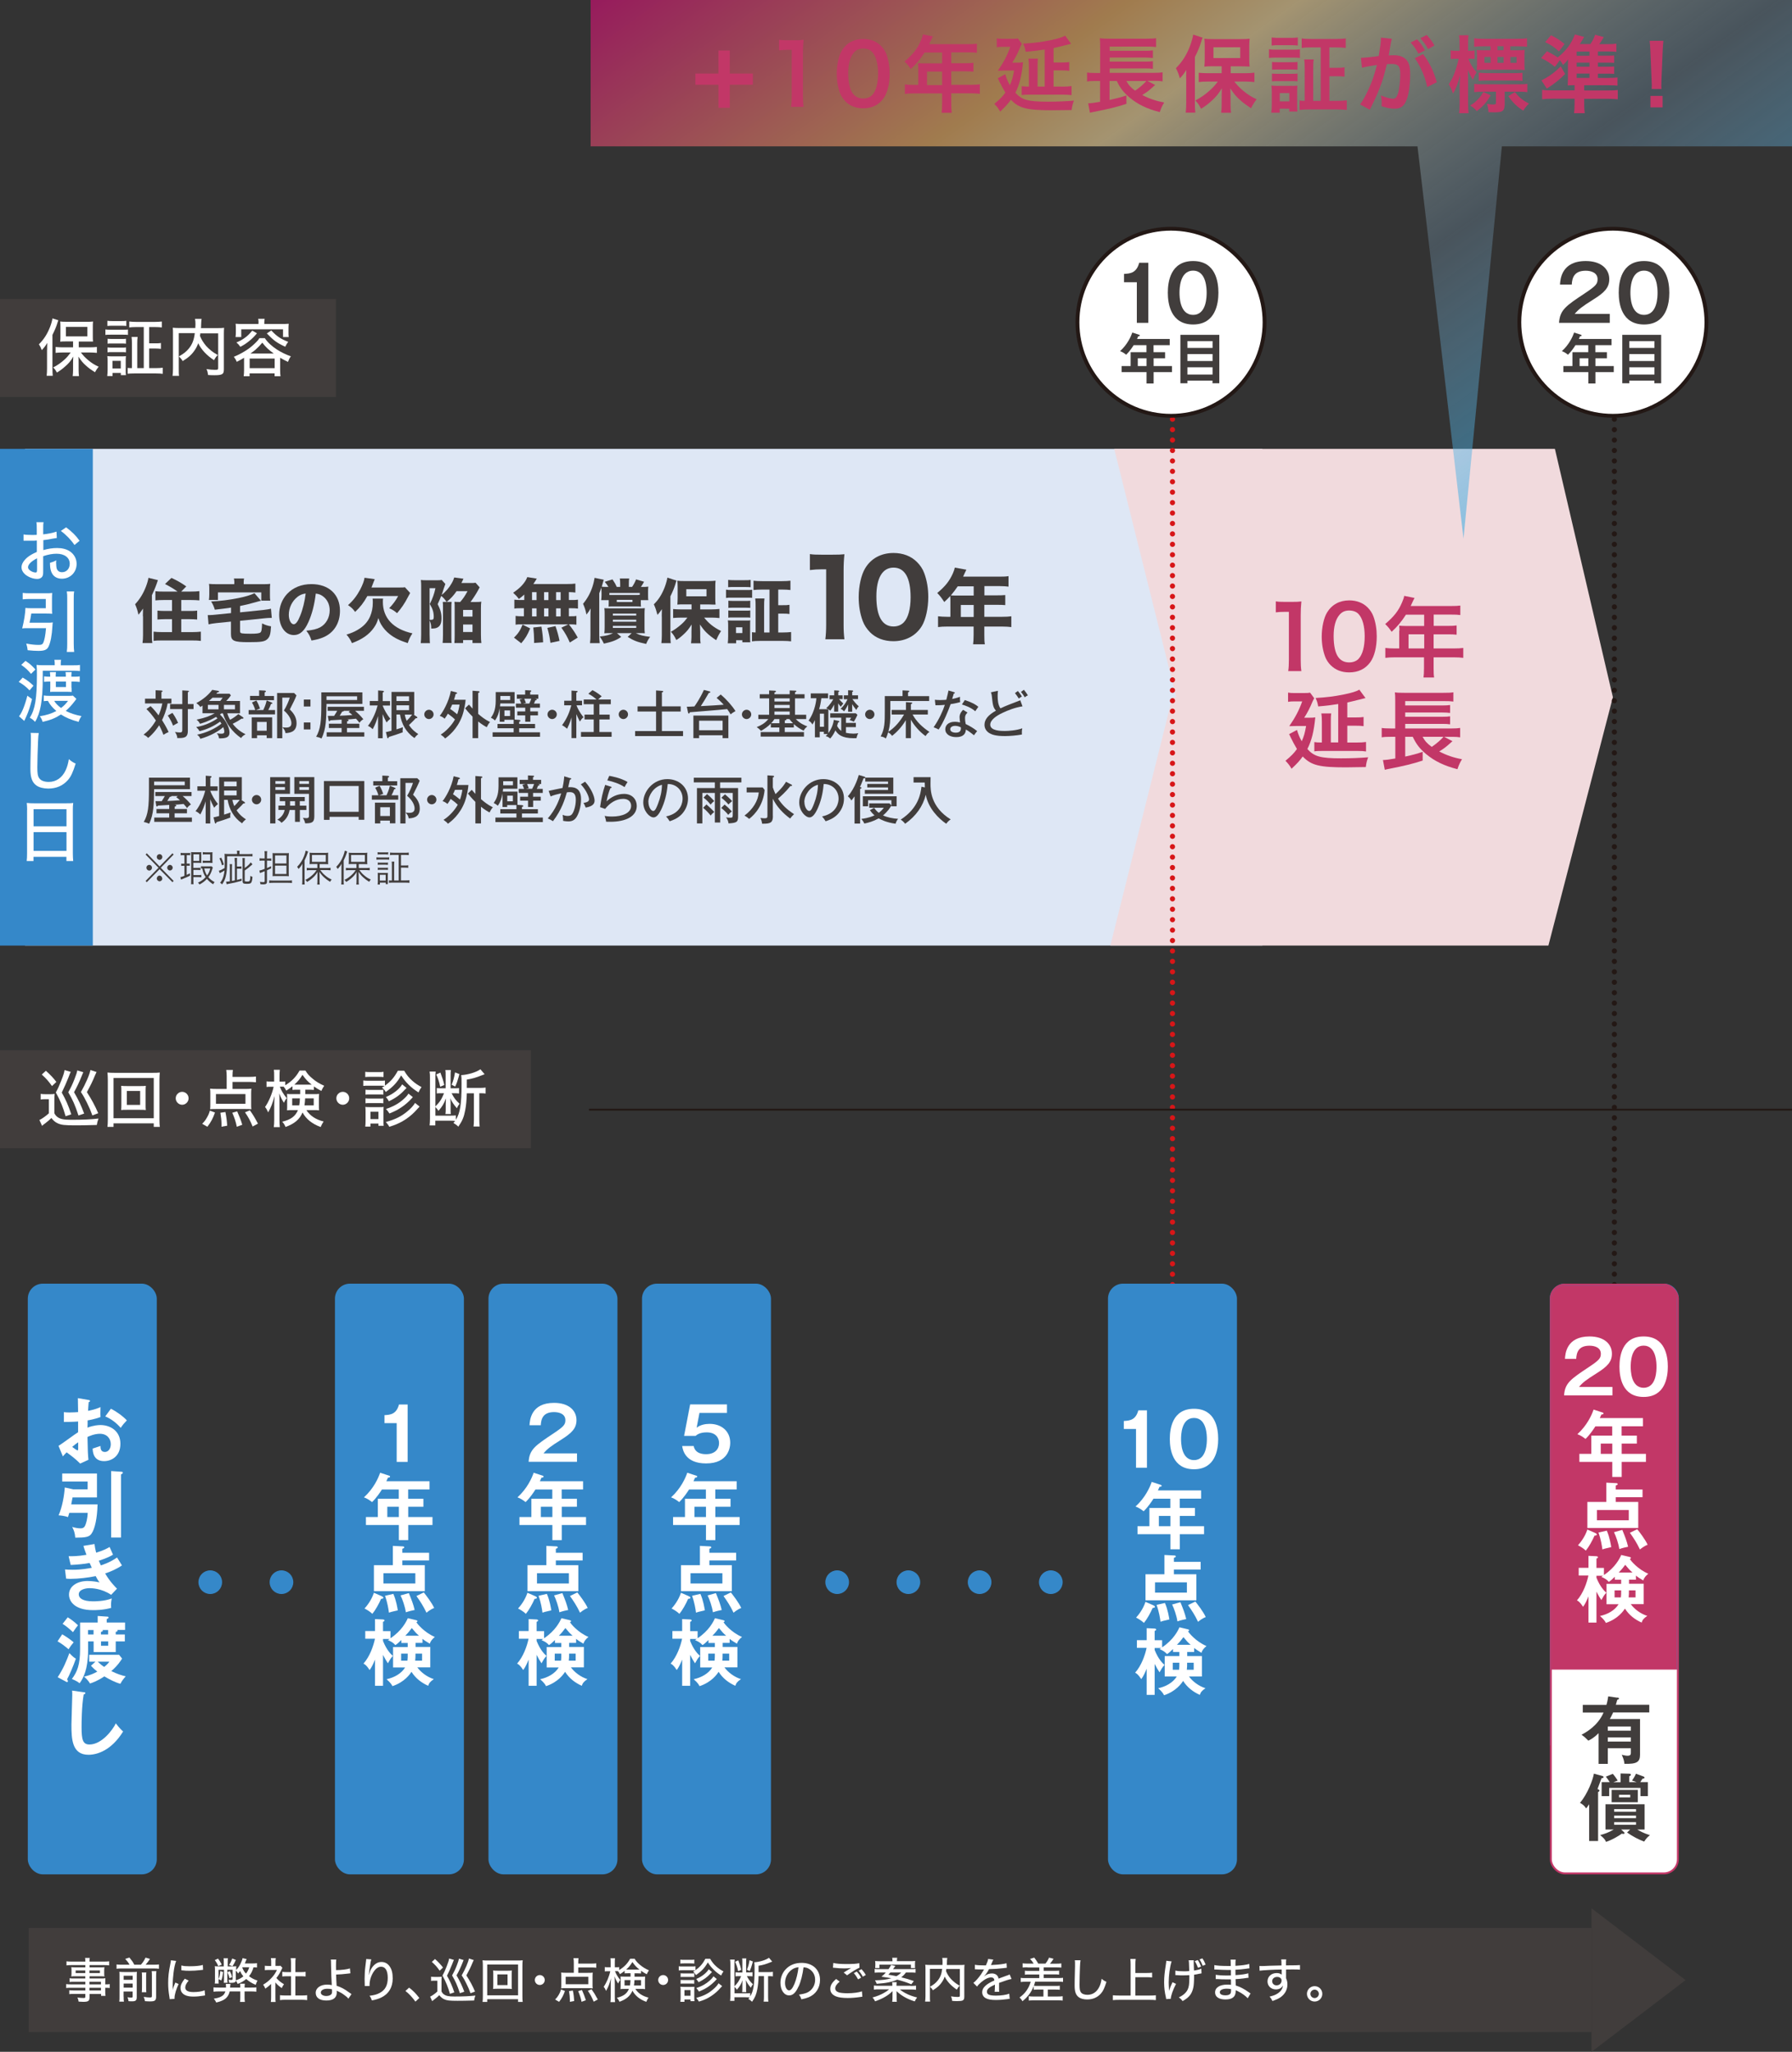 <?xml version="1.0" encoding="UTF-8"?><svg id="_レイヤー_2" xmlns="http://www.w3.org/2000/svg" xmlns:xlink="http://www.w3.org/1999/xlink" viewBox="0 0 242.31 277.47"><rect x="0" y="0" width="242.31" height="277.47" fill="#333333" stroke="none"/><defs><style>.cls-1,.cls-2,.cls-3,.cls-4{stroke-linecap:round;stroke-linejoin:round;stroke-width:.7px;}.cls-1,.cls-2,.cls-3,.cls-4,.cls-5,.cls-6{fill:none;}.cls-1,.cls-3,.cls-5,.cls-7{stroke:#231815;}.cls-2,.cls-4{stroke:#d71618;}.cls-3{stroke-dasharray:0 0 0 1.41;}.cls-8{fill:#f1dadd;}.cls-9,.cls-7{fill:#fff;}.cls-10,.cls-11{fill:#c23767;}.cls-12{fill:#dee7f5;}.cls-13{fill:#1e6e9e;}.cls-14{fill:#413d3c;}.cls-15,.cls-16{fill:#3588c9;}.cls-4{stroke-dasharray:0 0 0 1.41;}.cls-16,.cls-11{stroke:#3588c9;}.cls-16,.cls-11,.cls-5,.cls-6{stroke-width:.26px;}.cls-16,.cls-11,.cls-5,.cls-6,.cls-7{stroke-miterlimit:10;}.cls-6{stroke:#c23767;}.cls-17{fill:url(#_名称未設定グラデーション_3);opacity:.56;}.cls-7{stroke-width:.52px;}</style><linearGradient id="_名称未設定グラデーション_3" x1="127.66" y1="-36.78" x2="204.04" y2="69.89" gradientUnits="userSpaceOnUse"><stop offset="0" stop-color="#e4007f"/><stop offset=".34" stop-color="#f7b564"/><stop offset=".44" stop-color="#fde0a1"/><stop offset=".73" stop-color="#95c8ec" stop-opacity=".4"/><stop offset="1" stop-color="#2ea7e0"/></linearGradient></defs><g id="_レイアウト用"><polygon class="cls-12" points="170.69 60.7 3.37 60.7 11.76 94.28 3.37 127.87 170.69 127.87 177.17 94.28 170.69 60.7"/><polygon class="cls-8" points="210.25 60.7 150.66 60.7 159.05 94.28 158.53 94.28 150.14 127.87 209.37 127.87 218.09 94.28 218.09 94.28 210.25 60.7"/><g><rect class="cls-14" x="3.89" y="260.72" width="211.32" height="14.08"/><polygon class="cls-14" points="227.92 267.77 215.2 258.06 215.2 277.47 227.92 267.77"/><g><path class="cls-9" d="m11.53,268h-1.52c-.24,0-.43,0-.6.03v-.51c.16.03.32.03.61.03h1.51v-.3h-1.35c-.22,0-.39,0-.54.03.02-.15.03-.26.03-.44v-.37c0-.18,0-.28-.03-.45.17.02.31.03.55.03h1.35v-.31h-1.8c-.32,0-.53.01-.75.04v-.55c.19.03.4.04.77.04h1.78c0-.26-.01-.34-.04-.5h.64c-.03.15-.04.24-.04.5h1.89c.37,0,.58-.01.77-.04v.55c-.22-.03-.43-.04-.74-.04h-1.91v.31h1.48c.23,0,.38,0,.53-.03-.02.15-.03.26-.03.45v.37c0,.19,0,.29.03.44-.14-.02-.32-.03-.52-.03h-1.49v.3h1.44c.37,0,.52,0,.7-.03-.01.14-.02.25-.02.59v.24c.33,0,.48-.01.61-.04v.53c-.15-.02-.3-.03-.61-.03v.41c0,.33,0,.51.04.68h-.6v-.25h-1.56v.42c0,.52-.15.64-.86.64-.14,0-.4-.01-.62-.03-.03-.22-.06-.33-.16-.55.35.04.57.06.81.06.21,0,.26-.03.26-.16v-.39h-1.53c-.3,0-.44,0-.64.03v-.53c.19.02.3.03.62.03h1.55v-.36h-1.88c-.37,0-.54,0-.71.03v-.53c.16.03.33.04.7.04h1.89v-.35Zm-1.3-1.53v.35h1.3v-.35h-1.3Zm1.86.35h1.42v-.35h-1.42v.35Zm1.56,1.53v-.35h-1.56v.35h1.56Zm-1.56.82h1.56v-.36h-1.56v.36Z"/><path class="cls-9" d="m17.52,265.69c-.17-.3-.28-.44-.59-.79l.57-.18c.4.5.43.54.66.97h.89c.28-.32.44-.56.63-.96l.6.18c-.2.3-.41.58-.59.78h1.13c.31,0,.5-.01.67-.04v.59c-.19-.03-.37-.04-.67-.04h-4.39c-.3,0-.46,0-.67.04v-.59c.23.03.35.04.67.04h1.08Zm-.8,4.31c0,.33,0,.51.04.68h-.63c.03-.2.03-.39.03-.71v-2.75c0-.31,0-.42-.02-.57.21.02.35.03.61.03h1.18c.34,0,.44,0,.58-.03-.01.15-.02.3-.02.66v2.76c0,.44-.14.57-.63.57-.14,0-.25,0-.48-.02-.04-.26-.06-.32-.14-.53.22.03.37.05.48.05.18,0,.21-.03.21-.15v-.68h-1.22v.7Zm1.22-2.27v-.55h-1.22v.55h1.22Zm0,1.06v-.55h-1.22v.55h1.22Zm1.85-2.05c-.03.17-.03.28-.03.61v1.35c0,.44,0,.54.03.71h-.62c.02-.19.03-.29.03-.7v-1.36c0-.31,0-.41-.03-.61h.63Zm1.36-.18c-.03.17-.04.36-.04.69v2.74c0,.53-.15.66-.79.66-.17,0-.37,0-.72-.03-.03-.22-.07-.35-.17-.58.35.05.61.08.81.08.26,0,.3-.03.3-.2v-2.69c0-.37,0-.48-.03-.67h.64Z"/><path class="cls-9" d="m23.82,265.18c-.14.33-.28.95-.35,1.57-.07.51-.12,1.2-.12,1.76v.58h.01c.06-.28.1-.41.35-.99l.44.2c-.33.69-.55,1.46-.55,1.87,0,.03,0,.08,0,.14l-.66.04c0-.11-.01-.15-.03-.28-.12-.75-.17-1.22-.17-1.9,0-.86.08-1.55.28-2.51.06-.33.08-.41.09-.57l.71.09Zm1.69,2.66c-.32.37-.46.66-.46.94,0,.4.38.61,1.11.61.57,0,1.13-.08,1.51-.24l.06.69c-.08.01-.1.01-.24.04-.49.08-.9.12-1.33.12-.77,0-1.27-.17-1.55-.53-.13-.16-.2-.4-.2-.63,0-.39.19-.79.58-1.26l.52.26Zm-.97-2.04c.34.08.6.1,1.09.1.79,0,1.44-.06,1.8-.18l.03.66s-.08,0-.45.05c-.4.05-.9.08-1.37.08-.37,0-.66-.01-.94-.05-.09,0-.11-.01-.18-.02v-.64Z"/><path class="cls-9" d="m31.06,269.3c-.12.53-.41.93-.87,1.17-.28.14-.52.23-.95.33-.09-.19-.15-.29-.33-.52.37-.05.62-.12.82-.2.41-.17.62-.39.75-.78h-.9c-.25,0-.5.01-.71.04v-.59c.16.03.37.03.71.03h.98c0-.06,0-.1,0-.14,0-.12-.01-.24-.03-.35h.64c-.01.06-.02.09-.03.18,0,.06-.01.16-.03.31h1.38c0-.3,0-.37-.03-.52h.65c-.03.16-.03.29-.04.52h.88c.37,0,.55,0,.71-.03v.59c-.22-.03-.47-.04-.71-.04h-.88v.79c0,.25.01.43.04.63h-.66c.03-.18.04-.36.04-.63v-.79h-1.45Zm3.67-3.23c-.14-.02-.23-.03-.45-.03-.16.54-.33.86-.61,1.2.37.28.64.42,1.15.6-.12.2-.17.33-.24.57-.48-.19-.86-.42-1.29-.79-.32.28-.66.48-1.15.67-.1-.21-.15-.31-.24-.45-.05.24-.2.3-.7.3t-.21,0c-.01-.16-.04-.29-.08-.42.14.02.24.03.33.03.17,0,.21-.03.21-.13v-1.25h-.71v1.26c0,.26,0,.36.03.5h-.51c.02-.15.03-.23.03-.5v-1.25h-.74v1.31c0,.3,0,.41.03.55h-.54c.03-.15.03-.3.03-.6v-1.2c0-.23,0-.37-.03-.55.16.02.3.03.51.03h.71v-.49c0-.3,0-.46-.03-.61h.59c-.03.14-.03.3-.03.61v.49h.62c.23,0,.39,0,.54-.03-.01.14-.02.18-.02.52.26-.27.44-.53.61-.9.15-.3.22-.49.26-.71l.55.13q-.04.09-.12.28c-.05.13-.08.19-.13.31h1.03c.26,0,.43-.01.62-.04v.59Zm-5.24-1.2c.24.33.34.5.49.8l-.47.21c-.12-.31-.28-.57-.47-.81l.45-.21Zm.68,1.82c-.08.6-.11.75-.25,1.13l-.37-.19c.15-.33.19-.55.24-1.08l.38.13Zm.91-.13c.17.35.22.47.3.8l-.35.16c-.06-.3-.14-.52-.28-.81l.33-.15Zm.81-1.52c-.19.44-.23.5-.46.86l-.46-.18c.2-.28.3-.5.43-.87l.48.19Zm0,2.76c.47-.16.7-.28,1.02-.54-.21-.25-.3-.39-.44-.72-.12.15-.15.21-.28.34-.1-.18-.15-.25-.3-.39v1.31Zm.87-1.71c.15.35.26.55.5.8.21-.26.32-.48.44-.85h-.91l-.03.05Z"/><path class="cls-9" d="m37.24,270.08c0,.3,0,.47.03.65h-.65c.03-.19.04-.37.04-.66v-1.78c-.28.26-.43.39-.79.64-.06-.19-.17-.39-.29-.54.47-.28.79-.54,1.15-.93.31-.33.5-.62.72-1.06h-1.11c-.23,0-.36,0-.53.03v-.6c.17.02.3.03.51.03h.35v-.57c0-.17-.01-.35-.04-.49h.66c-.03.14-.04.3-.04.5v.55h.31c.2,0,.29,0,.37-.02l.26.29c-.06.08-.09.15-.14.26-.21.45-.39.74-.68,1.11.32.36.58.57,1.03.84-.13.17-.21.32-.3.52-.37-.25-.59-.44-.86-.76v1.97Zm2.7-.23h.87c.33,0,.53-.01.72-.04v.67c-.21-.03-.45-.05-.72-.05h-2.24c-.28,0-.5.01-.71.05v-.67c.2.03.4.04.72.04h.77v-2.6h-.54c-.23,0-.44.01-.64.03v-.63c.17.03.35.04.64.04h.54v-1.24c0-.25-.01-.4-.05-.64h.68c-.04.25-.04.38-.04.64v1.24h.75c.29,0,.46-.01.63-.04v.63c-.2-.02-.4-.03-.63-.03h-.75v2.6Z"/><path class="cls-9" d="m45.47,264.95c-.03.19-.04.45-.04.97,0,.13,0,.15.01.5.71,0,1.49-.1,1.88-.23l.06.66q-.12,0-.41.05c-.56.07-.97.1-1.52.12.01.48.03.98.07,1.52.6.19,1.02.41,1.69.9.2.13.22.15.32.22l-.42.62c-.12-.15-.21-.24-.47-.43-.34-.26-.55-.39-.91-.55-.09-.04-.13-.06-.21-.1.01.05.02.14.02.23,0,.73-.48,1.1-1.41,1.1s-1.44-.39-1.44-1.04.63-1.11,1.55-1.11c.24,0,.49.03.62.07v-.03c-.03-.26-.09-2.01-.1-2.88,0-.32,0-.38-.03-.55h.71Zm-1.22,3.99c-.51,0-.87.21-.87.52,0,.27.32.46.75.46.34,0,.62-.12.71-.3.05-.08.06-.17.06-.33,0-.08-.01-.28-.01-.28-.26-.06-.39-.07-.65-.07Z"/><path class="cls-9" d="m50.21,264.98c-.08.22-.1.33-.25,1.35-.05.36-.07.53-.08.72h.02s.01-.04.04-.16c.08-.33.21-.6.39-.85.35-.48.77-.72,1.25-.72.44,0,.82.19,1.09.57.3.42.43.92.43,1.66,0,1.2-.55,2.11-1.59,2.6-.33.15-.74.28-1.22.37-.12-.32-.17-.43-.33-.63.64-.08.99-.17,1.38-.38.75-.4,1.09-1.04,1.09-2.04s-.33-1.51-.91-1.51c-.28,0-.51.12-.75.37-.49.53-.8,1.35-.8,2.09t0,.15h-.65s0-.05,0-.06v-.13c0-.17-.02-.66-.02-.77,0-.51.04-1.22.1-1.65l.1-.82c.01-.11.02-.13.02-.22l.69.05Z"/><path class="cls-9" d="m55.32,268.79c.57.44.91.79,1.38,1.4l-.53.49c-.45-.62-.82-1.02-1.35-1.44l.49-.44Z"/><path class="cls-9" d="m58.29,267.31c.17.03.27.03.51.03h.44c.18,0,.33,0,.49-.03-.03.2-.03.35-.03.7v1.3c.1.19.17.28.31.38.31.23.66.3,1.44.3,1.25,0,2.07-.04,2.83-.13-.12.33-.13.39-.17.67-1.08.03-1.54.04-2.23.04-1.09,0-1.45-.04-1.82-.21-.26-.12-.45-.28-.66-.55-.21.21-.32.3-.64.55-.17.12-.21.16-.32.26l-.28-.61c.23-.1.7-.42.98-.7v-1.46h-.4c-.19,0-.28,0-.45.03v-.59Zm.53-2.39c.45.4.78.75,1.08,1.15l-.45.43c-.38-.54-.58-.76-1.06-1.19l.43-.39Zm2.56.12c-.06.12-.08.15-.23.55q-.29.75-.71,1.59c.41.7.69,1.35.99,2.25l-.59.2c-.27-.94-.52-1.57-1.01-2.47.23-.42.33-.65.56-1.22.21-.55.3-.83.34-1.09l.64.19Zm.81,4.51c-.35-1.06-.6-1.63-1.06-2.41.27-.48.42-.79.65-1.38.17-.45.24-.66.28-.89l.63.19c-.04.1-.06.12-.13.32-.28.71-.53,1.22-.83,1.75.48.83.73,1.35,1.05,2.21l-.59.2Zm1.87-4.49c-.05.1-.08.17-.14.3-.3.72-.43.98-.86,1.78.52.8.84,1.4,1.17,2.18l-.61.23c-.19-.53-.28-.75-.55-1.29-.25-.51-.35-.7-.64-1.13.48-.82.9-1.82.98-2.28l.64.21Z"/><path class="cls-9" d="m70.05,270.72v-.37h-4.17v.37h-.63c.03-.19.04-.45.04-.81v-4.03c0-.32-.01-.54-.04-.79.23.03.44.03.75.03h3.92c.31,0,.53,0,.76-.03-.03.24-.04.45-.04.79v4.04c0,.35.01.64.04.8h-.63Zm-4.17-.89h4.17v-4.17h-4.17v4.17Zm2.7-3.33c.29,0,.48,0,.64-.03-.02.13-.03.3-.03.51v1.49c0,.21,0,.35.03.5-.19-.02-.37-.03-.64-.03h-1.27c-.33,0-.45,0-.64.03.02-.17.03-.31.03-.5v-1.49c0-.19,0-.35-.03-.51.16.02.35.03.64.03h1.27Zm-1.33,1.95h1.38v-1.45h-1.38v1.45Z"/><path class="cls-9" d="m73.66,267.76c0,.37-.3.67-.67.67s-.67-.3-.67-.67.3-.67.67-.67.67.3.67.67Z"/><path class="cls-9" d="m75.06,270.4c.23-.24.33-.36.48-.62.15-.26.22-.4.32-.74l.53.2c-.22.63-.42,1-.79,1.47l-.53-.31Zm3.14-3.61h1.22c.35,0,.55,0,.73-.03-.02.15-.03.3-.03.51v1.14c0,.21,0,.33.03.48-.2-.02-.36-.03-.64-.03h-3c-.27,0-.45,0-.64.03.02-.17.03-.3.03-.48v-1.15c0-.19,0-.33-.03-.51.19.02.42.03.73.03h.99v-1.34c0-.25-.01-.44-.05-.63h.69c-.03.17-.04.34-.04.59v.14h1.76c.29,0,.49-.01.67-.04v.6c-.23-.03-.42-.04-.67-.04h-1.76v.72Zm-1.71.53v1.01h3.06v-1.01h-3.06Zm.57,3.39v-.28c0-.31-.04-.75-.12-1.17l.52-.08c.12.58.15.93.18,1.42l-.59.11Zm1.58,0c-.1-.5-.24-.92-.46-1.45l.51-.15c.23.52.37.88.53,1.38l-.57.21Zm1.64-.02c-.27-.65-.44-.95-.79-1.47l.5-.21c.37.53.43.63.84,1.38l-.55.3Z"/><path class="cls-9" d="m84.46,266.52c-.21.17-.36.28-.63.45-.09-.18-.18-.32-.28-.41-.09,0-.14,0-.2,0h-.19c.15.41.34.73.71,1.19-.13.15-.2.27-.29.48-.25-.39-.32-.54-.48-.97.01.21.03.58.03.93v1.79c0,.34.01.58.04.77h-.63c.03-.19.04-.44.04-.77v-1.53c0-.25.01-.57.04-.92-.25.87-.34,1.11-.67,1.7-.12-.28-.18-.39-.32-.56.37-.51.74-1.38.89-2.1h-.3c-.19,0-.32,0-.44.03v-.59c.12.02.23.03.44.03h.35v-.55c0-.35,0-.51-.03-.67h.62c-.03.17-.03.35-.03.66v.56h.22c.17,0,.26,0,.37-.03v.4c.68-.41,1.12-.86,1.49-1.53h.6c.19.33.39.54.74.84.39.32.7.51,1.2.73-.12.17-.19.3-.3.53-.32-.17-.52-.29-.77-.47v.36c-.17-.01-.29-.02-.54-.02h-.34v.46h.86c.26,0,.41,0,.57-.02-.01.18-.02.32-.02.48v.73c0,.23,0,.33.02.49-.19-.02-.33-.03-.61-.03h-.71c.37.59.97.98,1.78,1.18-.12.18-.21.33-.3.57-.9-.33-1.51-.83-1.87-1.51-.3.71-.83,1.17-1.76,1.5-.1-.24-.19-.37-.35-.54.89-.21,1.37-.56,1.63-1.2h-.55c-.25,0-.4,0-.59.03.01-.13.02-.25.02-.41v-.86c0-.19,0-.3-.02-.44.17.02.24.02.56.02h.8v-.46h-.25c-.26,0-.36,0-.55.02v-.35Zm-.01,1.25v.73h.73c.04-.24.06-.36.07-.73h-.8Zm1.69-1.42c.15,0,.23,0,.33,0-.42-.33-.61-.54-.96-1.02-.27.44-.46.67-.84,1.02.12,0,.19,0,.34,0h1.13Zm-.35,1.42c-.01.32-.03.47-.07.73h.96v-.73h-.89Z"/><path class="cls-9" d="m90.34,267.76c0,.37-.3.67-.67.67s-.67-.3-.67-.67.3-.67.67-.67.67.3.67.67Z"/><path class="cls-9" d="m96.03,264.9c.27.46.49.73.85,1.05.28.25.52.41.95.65-.14.18-.21.3-.32.55-.43-.27-.68-.47-.99-.77-.32-.32-.52-.55-.81-1-.43.75-.83,1.17-1.6,1.71-.14-.22-.18-.27-.39-.47.14-.07.17-.1.28-.16-.11-.01-.24-.02-.45-.02h-1.25c-.23,0-.34,0-.52.03v-.57c.15.03.28.03.52.03h1.22c.27,0,.37,0,.52-.03v.53c.59-.42.97-.85,1.34-1.54h.66Zm-4.03,5.79c.02-.19.03-.41.03-.62v-.9c0-.22,0-.35-.03-.51.14.02.28.03.51.03h.93c.23,0,.35,0,.46-.02-.01.12-.02.23-.02.48v.94c0,.22,0,.38.03.53h-.54v-.23h-.82v.32h-.55Zm0-5.69c.15.03.26.03.5.03h.88c.24,0,.35,0,.5-.03v.54c-.14-.02-.28-.03-.5-.03h-.88c-.23,0-.35,0-.5.03v-.54Zm.03,1.85c.13.01.21.02.42.02h1.02c.21,0,.3,0,.41-.02v.51c-.13-.01-.21-.02-.41-.02h-1.02c-.21,0-.3,0-.42.02v-.51Zm0,.89c.14.01.21.02.42.02h1.01c.21,0,.3,0,.41-.02v.52c-.12-.01-.21-.02-.42-.02h-1.01c-.19,0-.28,0-.41.02v-.52Zm.52,2.15h.82v-.77h-.82v.77Zm5.09-1.3q-.13.13-.48.52c-.33.35-.87.77-1.34,1.03-.41.23-.73.36-1.32.54-.08-.17-.18-.31-.36-.5.96-.26,1.6-.57,2.21-1.09.39-.32.67-.62.81-.89l.48.38Zm-1.36-1.92q-.1.1-.18.19c-.48.52-.92.84-1.64,1.2-.12-.2-.19-.3-.32-.44.73-.3,1.38-.8,1.69-1.31l.45.37Zm.65.95c-.07.08-.13.13-.15.17-.28.3-.64.62-.96.84-.44.3-.65.41-1.31.69-.13-.21-.17-.26-.36-.47.75-.25,1.31-.56,1.82-1.02.26-.23.39-.39.5-.57l.46.37Z"/><path class="cls-9" d="m102.57,267.24c-.01.65-.07,1.27-.17,1.77-.14.72-.3,1.11-.71,1.69-.14-.15-.26-.24-.5-.38.09-.1.12-.14.17-.21-.2-.01-.31-.02-.58-.02h-1.47v.49h-.59c.03-.22.04-.42.04-.7v-4.2c0-.28,0-.45-.04-.68h.62c-.03.18-.03.32-.03.54v3.07c.47-.48.64-.75.9-1.37h-.33c-.16,0-.3,0-.42.03v-.56c.16.03.25.03.44.03h.48v-1.35c0-.26,0-.41-.03-.55h.57c-.03.13-.03.27-.03.55v1.34h.44c.2,0,.33,0,.42-.03v.57c-.11-.02-.27-.03-.46-.03h-.3c.27.5.44.73.82,1.09-.12.15-.21.3-.28.47-.36-.42-.5-.63-.68-1.04.02.2.03.4.03.55v.61c0,.26,0,.33.03.48h-.56c.03-.15.03-.26.03-.48v-.56c0-.17.01-.4.03-.58-.23.59-.37.84-.77,1.29-.08-.12-.18-.25-.32-.4v.89h1.48c.29,0,.46,0,.64-.03v.45c.45-.73.59-1.62.59-3.72,0-.52,0-.67-.04-.9.71-.04,1.57-.3,1.99-.61l.44.52c-.07.03-.17.06-.31.12-.59.24-.95.34-1.54.44v.86h1.37c.24,0,.41-.01.57-.04v.62c-.16-.03-.29-.03-.53-.03h-.12v2.74c0,.32.01.52.04.7h-.64c.03-.19.04-.39.04-.71v-2.74h-.74Zm-2.74-2.14c.24.64.29.8.4,1.28l-.42.18c-.1-.51-.2-.8-.41-1.27l.43-.19Zm1.97.15c-.03.1-.05.19-.06.24-.14.51-.21.7-.37,1.06l-.37-.19c.19-.46.24-.65.35-1.28l.45.17Z"/><path class="cls-9" d="m107.98,268.62c-.37.85-.77,1.22-1.27,1.22-.68,0-1.18-.71-1.18-1.69,0-.69.24-1.34.7-1.83.53-.58,1.27-.88,2.16-.88,1.5,0,2.49.92,2.49,2.31,0,1.08-.57,1.94-1.53,2.34-.3.12-.55.19-.99.28-.1-.3-.15-.41-.33-.63.5-.08.79-.15,1.07-.26.69-.3,1.12-.97,1.12-1.75,0-.67-.32-1.2-.88-1.51-.22-.12-.39-.16-.69-.18-.12.96-.35,1.9-.66,2.59Zm-.88-2.28c-.59.39-.95,1.08-.95,1.82,0,.56.24,1,.55,1,.23,0,.47-.28.72-.87.25-.59.47-1.49.55-2.26-.35.04-.6.12-.88.31Z"/><path class="cls-9" d="m113.54,267.98c-.42.34-.6.62-.6.91,0,.26.17.44.5.55.23.06.65.11,1.14.11.78,0,1.58-.11,1.97-.26l.06.73c-.1,0-.14.01-.25.03-.68.1-1.19.14-1.74.14-.67,0-1.22-.07-1.56-.21-.53-.21-.79-.55-.79-1.02s.23-.86.79-1.34l.47.35Zm-.86-2.53c.37.1,1,.15,1.75.15.88,0,1.36-.03,1.76-.12l.03.61c-.4.17-1.04.57-1.68,1.03l-.46-.37c.41-.26.5-.32.72-.45.07-.04.09-.05.17-.1.05-.03.06-.03.13-.07-.33.04-.6.06-.94.06-.4,0-.94-.03-1.3-.08-.12-.02-.14-.02-.23-.02l.05-.64Zm3.17,1.17c.25.27.4.48.59.82l-.41.23c-.18-.33-.35-.59-.58-.84l.4-.22Zm.64-.33c.24.26.42.5.58.79l-.4.23c-.17-.32-.34-.56-.57-.81l.39-.21Z"/><path class="cls-9" d="m123.13,268.56c.31,0,.5-.01.73-.04v.56c-.21-.03-.42-.04-.73-.04h-1.46c.67.52,1.38.85,2.34,1.08-.12.14-.21.3-.32.53-1.03-.32-1.75-.73-2.47-1.39.01.25.02.48.02.58v.28c0,.28.01.48.03.58h-.63c.03-.16.04-.31.04-.58v-.28c0-.08,0-.39.01-.58-.59.59-1.31,1.01-2.36,1.38-.11-.23-.19-.35-.35-.52.65-.18,1.08-.35,1.58-.64.27-.15.44-.26.66-.46h-1.33c-.31,0-.5,0-.72.04v-.56c.21.03.42.04.71.04h1.78v-.06c0-.18,0-.28-.03-.43h.62c-.03.14-.03.24-.03.43v.06h1.89Zm-.63-1.82c-.23.31-.37.45-.64.65.67.16,1.11.3,1.71.51l-.35.44c-.54-.23-1.14-.43-1.9-.63-.71.32-1.53.48-2.78.56-.06-.19-.12-.3-.23-.47.97-.02,1.6-.1,2.22-.28-.36-.07-.46-.08-1.34-.21.28-.23.39-.34.59-.57h-.83c-.27,0-.48.01-.68.03v-.51c.16.03.33.03.64.03h1.23c.19-.26.23-.33.35-.57l.58.14q-.21.29-.32.43h2.4c.33,0,.46,0,.65-.03v.51c-.19-.02-.39-.03-.68-.03h-.62Zm-1.82-1.53c0-.21-.01-.31-.04-.46h.68c-.03.14-.04.25-.04.46h1.79c.31,0,.47,0,.68-.03-.02.13-.03.25-.03.43v.16c0,.15,0,.27.02.37h-.57v-.46h-4.26v.46h-.57c.01-.11.02-.22.02-.36v-.17c0-.17,0-.26-.03-.42.22.02.41.03.68.03h1.67Zm-.28,1.53c-.12.13-.14.16-.28.3.41.06.74.13,1.09.2.28-.15.47-.3.64-.5h-1.44Z"/><path class="cls-9" d="m127.96,266.26c-.02.14-.03.19-.04.3.16.38.35.7.64,1.03.14.15.36.37.59.54.17.13.3.22.62.4-.17.16-.28.32-.39.53-.75-.49-1.31-1.09-1.64-1.76-.09.26-.19.47-.33.68-.3.46-.64.78-1.27,1.17-.08-.16-.21-.31-.39-.48.51-.29.75-.48,1.02-.81.37-.44.55-.91.63-1.61h-1.66v3.68c0,.39,0,.58.03.75h-.68c.03-.21.05-.45.05-.75v-3.63c0-.26,0-.44-.03-.61.23.03.4.03.7.03h1.63c0-.17.01-.28.01-.39,0-.26-.01-.39-.04-.56h.68c-.02.11-.03.19-.04.33q0,.06-.01.37c0,.1,0,.19-.01.26h1.69c.32,0,.48,0,.7-.03-.02.17-.03.33-.03.61v3.69c0,.32-.06.45-.24.53-.14.06-.35.08-.73.08-.21,0-.37,0-.67-.03-.03-.26-.06-.4-.16-.61.33.05.59.08.86.08.3,0,.34-.02.34-.19v-3.59h-1.82Z"/><path class="cls-9" d="m133.33,265.74c.18-.4.26-.62.28-.83l.71.09c-.04.06-.05.08-.08.15q-.07.17-.2.47s-.04.08-.05.11t.05,0h.03s.15,0,.32-.02c.69-.03,1.37-.12,1.71-.22l.04.61q-.14.01-.5.06c-.45.06-1.28.12-1.91.13-.23.44-.43.73-.7,1h0s.04-.03.13-.09c.28-.22.63-.33.98-.33.24,0,.48.08.62.21.14.12.22.26.26.49.52-.19.87-.32,1.04-.38.33-.11.35-.12.46-.19l.26.62c-.36.06-.79.2-1.69.53q0,.23,0,.35v.3c0,.11,0,.18,0,.23,0,.12,0,.22.02.32h-.62c.02-.12.04-.48.04-.82v-.15c-.79.36-1.08.62-1.08.96,0,.39.33.53,1.24.53.68,0,1.38-.1,1.78-.26l.06.7c-.11,0-.14,0-.28.03-.48.07-1.08.12-1.6.12-.65,0-1.08-.08-1.39-.26-.28-.16-.45-.45-.45-.79,0-.6.53-1.11,1.65-1.59-.03-.28-.17-.41-.44-.41-.39,0-.86.23-1.37.67-.26.22-.41.38-.53.57l-.5-.5c.3-.22.69-.67,1.04-1.17.08-.12.21-.34.4-.65h-.73c-.16-.01-.28-.02-.37-.02h-.04s-.05,0-.1,0v-.61c.33.06.68.08,1.27.08h.23Z"/><path class="cls-9" d="m138.95,266.04c-.28,0-.48.01-.67.03v-.57c.19.03.39.04.67.04h.82c-.14-.24-.28-.42-.49-.64l.57-.17c.19.24.39.54.54.81h.97c.23-.28.33-.45.49-.81l.61.16c-.18.28-.32.47-.48.66h.86c.3,0,.48-.01.67-.04v.57c-.18-.02-.38-.03-.67-.03h-1.71v.47h1.51c.26,0,.39,0,.57-.03v.54c-.18-.03-.31-.03-.57-.03h-1.51v.49h1.94c.34,0,.49,0,.67-.03v.56c-.17-.03-.37-.04-.67-.04h-3.1c-.08.31-.1.35-.17.55.14.02.27.03.51.03h2.39c.28,0,.43,0,.6-.03v.55c-.17-.03-.35-.03-.6-.03h-1.02v.94h1.33c.29,0,.48-.01.68-.04v.59c-.2-.03-.42-.04-.71-.04h-3.16c-.3,0-.5.01-.71.04v-.59c.2.03.32.04.6.04h1.38v-.94h-.79c-.21,0-.37,0-.52.03v-.5c-.32.82-.81,1.47-1.53,2.05-.12-.23-.2-.32-.39-.51.75-.52,1.26-1.25,1.51-2.13h-.67c-.28,0-.47.01-.68.04v-.56c.19.03.35.03.68.03h1.83v-.49h-1.38c-.26,0-.39,0-.57.03v-.54c.17.03.3.03.57.03h1.38v-.47h-1.59Z"/><path class="cls-9" d="m146.1,265.12c-.03.18-.05.36-.07.83-.03.55-.06,1.98-.06,2.41,0,.6.04.84.17,1.04.15.23.48.36.91.36.71,0,1.28-.4,1.61-1.11.15-.32.23-.6.3-1.06.28.24.39.3.65.42-.26.83-.44,1.23-.74,1.57-.48.54-1.1.81-1.87.81-.44,0-.84-.1-1.1-.28-.42-.3-.59-.75-.59-1.58,0-.37,0-.72.05-2.61,0-.2,0-.32,0-.44,0-.15,0-.24-.03-.39h.77Z"/><path class="cls-9" d="m153.52,269.86h1.96c.33,0,.59-.01.81-.04v.66c-.26-.03-.49-.04-.8-.04h-4.17c-.3,0-.58.01-.84.04v-.66c.24.03.48.04.84.04h1.56v-4.24c0-.27-.01-.46-.04-.71h.73c-.03.23-.05.44-.05.71v1.19h1.56c.29,0,.5-.01.71-.04v.65c-.23-.03-.44-.04-.71-.04h-1.56v2.47Z"/><path class="cls-9" d="m158.42,265.25c-.23.68-.39,1.91-.39,2.83,0,.09.01.47.05,1.15.11-.38.24-.7.46-1.17l.48.22c-.42.81-.7,1.6-.71,2.02l-.62.04c-.01-.09-.02-.12-.04-.24-.16-.67-.24-1.31-.24-2.03s.06-1.3.24-2.45c.04-.23.04-.28.05-.46l.72.08Zm.53,1.24c.27.06.6.09,1.13.09.26,0,.42,0,.73-.03-.04-1.17-.04-1.24-.08-1.46h.69c-.01.09-.01.13-.01.2,0,.06,0,.09.01.45,0,.07.01.32.03.74.46-.07.75-.15.99-.26l.03.64c-.1.01-.13.02-.35.06-.3.07-.37.08-.66.12,0,.14,0,.21,0,.3,0,.63-.04,1.19-.11,1.47-.19.84-.56,1.3-1.44,1.8-.18-.24-.26-.32-.52-.5.59-.27.97-.61,1.19-1.03.18-.37.24-.74.24-1.65,0-.08,0-.14,0-.33-.21.02-.62.03-.93.03-.2,0-.38,0-.74-.03-.04,0-.08,0-.12,0h-.1v-.62Zm3.04-.39c-.14-.37-.26-.62-.44-.89l.41-.15c.2.3.31.52.45.88l-.41.16Zm.64-.26c-.13-.34-.26-.6-.44-.86l.39-.15c.2.29.3.48.44.84l-.4.17Z"/><path class="cls-9" d="m168.7,270.21c-.31-.33-.79-.68-1.31-.93-.07-.04-.22-.1-.3-.14v.11c0,.77-.45,1.14-1.39,1.14-.87,0-1.4-.35-1.4-.95,0-.66.62-1.06,1.65-1.06.21,0,.38,0,.5.03v-.09s0-.03,0-.07,0-.14,0-.29c0-.06,0-.16-.01-.29-.25,0-.52,0-.69,0-.4,0-.64,0-1.13-.04-.08,0-.14,0-.18,0h-.05v-.58c.29.06.87.1,1.5.1.14,0,.35,0,.55-.01v-.74c-.21,0-.31,0-.43,0-.37,0-1.1-.03-1.57-.06-.06,0-.11,0-.14,0-.02,0-.05,0-.1,0v-.6c.35.08.97.12,1.71.12.1,0,.32,0,.51,0q0-.7-.03-.86h.7c-.03.16-.04.3-.04.84.91-.06,1.46-.13,1.87-.26l.03.6q-.13,0-.48.06c-.53.07-.82.1-1.42.13q0,.23.01.73c.77-.05,1.35-.13,1.73-.25l.03.61c-.14,0-.19.01-.64.08-.26.04-.73.08-1.11.1.02.5.03.79.03.86.62.2,1.09.44,1.77.92.11.08.13.1.23.15l-.37.63Zm-2.83-1.28c-.35,0-.66.08-.81.22-.07.06-.12.17-.12.26,0,.27.28.42.77.42.33,0,.55-.08.66-.23.06-.1.09-.21.09-.41,0-.04,0-.2,0-.2-.23-.04-.33-.06-.59-.06Z"/><path class="cls-9" d="m170.29,265.86c.14.01.19.01.29.01.18,0,.44,0,1.15-.04q.42-.01,1.55-.04c0-.55-.01-.66-.04-.82h.68c-.03.19-.03.31-.03.81,1.17,0,1.66-.02,1.89-.04v.62c-.23-.03-.53-.03-1.08-.03-.17,0-.28,0-.8.01v1.18c.13.28.18.53.18.85,0,.69-.33,1.29-.91,1.71-.26.18-.55.32-1.11.52-.15-.31-.21-.39-.39-.6.53-.12.79-.23,1.09-.42.45-.3.68-.65.72-1.09-.17.35-.52.54-.96.54-.65,0-1.13-.46-1.13-1.08,0-.66.52-1.13,1.24-1.13.3,0,.53.08.68.22t0-.08v-.62c-1.03.01-2.58.1-2.99.16l-.02-.64Zm1.73,2.05c0,.33.24.57.59.57.39,0,.68-.27.68-.65,0-.14-.04-.24-.13-.32-.12-.12-.28-.17-.48-.17-.37,0-.66.25-.66.57Z"/><path class="cls-9" d="m178.8,269.63c0,.58-.46,1.04-1.04,1.04s-1.04-.47-1.04-1.04.46-1.04,1.04-1.04,1.04.46,1.04,1.04Zm-1.61,0c0,.32.26.57.57.57s.57-.26.57-.57-.26-.57-.57-.57-.57.26-.57.57Z"/></g></g><g><rect class="cls-14" y="142.02" width="71.78" height="13.25"/><g><path class="cls-9" d="m5.51,147.93c.22.03.35.04.66.04h.58c.24,0,.43,0,.64-.04-.03.26-.04.45-.04.91v1.7c.13.25.23.36.4.5.4.3.87.39,1.88.39,1.63,0,2.71-.05,3.69-.17-.15.43-.17.51-.23.87-1.41.04-2.01.05-2.91.05-1.42,0-1.89-.05-2.37-.27-.34-.15-.59-.37-.86-.72-.28.27-.42.4-.84.72-.22.16-.27.2-.42.34l-.36-.79c.3-.13.91-.56,1.28-.91v-1.9h-.52c-.25,0-.36,0-.59.04v-.76Zm.7-3.12c.59.52,1.02.98,1.41,1.5l-.59.56c-.5-.7-.76-.99-1.38-1.56l.56-.51Zm3.35.15c-.08.16-.1.2-.29.71q-.38.98-.92,2.08c.53.92.9,1.76,1.29,2.94l-.77.26c-.35-1.23-.68-2.04-1.32-3.22.3-.55.43-.85.73-1.59.28-.71.4-1.08.45-1.43l.84.24Zm1.05,5.89c-.45-1.39-.78-2.13-1.38-3.14.35-.62.55-1.03.85-1.8.23-.59.32-.87.37-1.16l.82.25c-.06.13-.08.15-.18.41-.37.92-.69,1.6-1.08,2.29.63,1.08.95,1.77,1.37,2.89l-.77.26Zm2.44-5.87c-.07.13-.11.23-.18.39-.39.94-.56,1.28-1.12,2.32.67,1.05,1.09,1.83,1.53,2.85l-.79.3c-.25-.69-.37-.98-.72-1.69-.33-.67-.46-.91-.83-1.47.62-1.08,1.18-2.37,1.29-2.98l.83.27Z"/><path class="cls-9" d="m20.79,152.39v-.48h-5.44v.48h-.82c.03-.25.05-.59.05-1.06v-5.26c0-.41-.02-.71-.05-1.03.29.03.58.04.98.04h5.11c.4,0,.69,0,.99-.04-.03.31-.05.59-.05,1.03v5.27c0,.46.02.84.05,1.05h-.82Zm-5.44-1.17h5.44v-5.44h-5.44v5.44Zm3.53-4.35c.38,0,.62,0,.84-.03-.02.18-.03.39-.03.66v1.95c0,.28,0,.45.03.66-.24-.03-.48-.03-.84-.03h-1.67c-.44,0-.59,0-.83.03.02-.23.03-.4.03-.66v-1.95c0-.25,0-.45-.03-.66.21.02.46.03.83.03h1.67Zm-1.73,2.55h1.8v-1.89h-1.8v1.89Z"/><path class="cls-9" d="m25.5,148.52c0,.48-.4.88-.87.88s-.87-.4-.87-.88.4-.87.87-.87.87.39.87.87Z"/><path class="cls-9" d="m27.34,151.97c.3-.31.43-.47.62-.81.2-.34.29-.52.42-.97l.69.26c-.29.82-.55,1.3-1.03,1.92l-.7-.4Zm4.1-4.71h1.6c.46,0,.71,0,.95-.04-.02.19-.03.4-.03.66v1.49c0,.27,0,.44.03.63-.26-.03-.47-.03-.83-.03h-3.92c-.35,0-.59,0-.83.03.03-.22.03-.39.03-.62v-1.5c0-.25,0-.44-.03-.66.24.03.55.04.95.04h1.29v-1.75c0-.32-.02-.58-.06-.82h.9c-.03.23-.05.45-.05.76v.18h2.3c.38,0,.64-.02.87-.05v.78c-.3-.03-.55-.05-.87-.05h-2.3v.94Zm-2.24.69v1.32h3.99v-1.32h-3.99Zm.75,4.42v-.37c0-.4-.06-.98-.15-1.52l.68-.1c.15.76.2,1.21.24,1.85l-.77.14Zm2.07,0c-.13-.66-.31-1.2-.61-1.89l.66-.19c.3.68.49,1.14.69,1.81l-.75.28Zm2.14-.03c-.35-.85-.57-1.24-1.03-1.92l.66-.27c.48.69.56.82,1.09,1.8l-.72.39Z"/><path class="cls-9" d="m39.53,146.9c-.28.22-.47.37-.82.59-.12-.24-.24-.41-.36-.54-.12,0-.18,0-.26,0h-.25c.2.54.45.96.93,1.56-.17.2-.26.35-.38.62-.32-.51-.41-.71-.63-1.27.02.28.03.76.03,1.21v2.34c0,.45.02.76.05,1.01h-.82c.04-.25.06-.58.06-1.01v-2c0-.33.02-.75.05-1.2-.33,1.13-.45,1.45-.87,2.22-.16-.37-.24-.51-.42-.73.48-.67.97-1.81,1.16-2.74h-.39c-.24,0-.42,0-.57.03v-.76c.15.03.3.03.57.03h.46v-.72c0-.45,0-.66-.04-.87h.81c-.03.22-.04.45-.04.87v.73h.29c.22,0,.34,0,.48-.03v.52c.88-.53,1.46-1.13,1.94-1.99h.79c.25.43.5.71.97,1.1.5.42.92.67,1.57.96-.16.22-.25.39-.39.7-.41-.22-.67-.38-1.01-.61v.47c-.23-.02-.38-.03-.71-.03h-.45v.6h1.12c.34,0,.54,0,.75-.03-.02.24-.03.42-.03.63v.95c0,.3,0,.44.03.64-.24-.03-.44-.03-.8-.03h-.92c.49.76,1.27,1.28,2.33,1.54-.16.24-.27.43-.4.75-1.17-.44-1.97-1.08-2.45-1.97-.39.93-1.08,1.52-2.3,1.96-.13-.31-.24-.49-.45-.71,1.16-.28,1.78-.73,2.13-1.57h-.72c-.33,0-.52,0-.76.03.02-.18.02-.33.02-.53v-1.12c0-.25,0-.39-.02-.57.23.03.31.03.73.03h1.05v-.6h-.33c-.34,0-.47,0-.71.03v-.45Zm-.02,1.63v.95h.95c.06-.31.08-.47.09-.95h-1.04Zm2.21-1.85c.2,0,.29,0,.43,0-.55-.43-.8-.7-1.25-1.33-.35.57-.6.87-1.1,1.33.16,0,.25,0,.45,0h1.48Zm-.46,1.85c-.02.41-.04.61-.09.95h1.25v-.95h-1.16Z"/><path class="cls-9" d="m47.22,148.52c0,.48-.4.88-.87.88s-.87-.4-.87-.88.4-.87.87-.87.87.39.87.87Z"/><path class="cls-9" d="m54.65,144.79c.35.6.64.95,1.11,1.37.37.33.68.54,1.24.85-.18.24-.27.39-.41.72-.55-.35-.88-.61-1.29-1-.42-.41-.67-.72-1.06-1.3-.56.98-1.08,1.53-2.08,2.24-.18-.29-.24-.35-.51-.61.18-.09.23-.13.36-.21-.14-.02-.31-.03-.59-.03h-1.63c-.3,0-.45,0-.67.03v-.74c.2.03.36.04.67.04h1.59c.35,0,.48,0,.67-.03v.69c.77-.55,1.26-1.11,1.75-2.02h.86Zm-5.26,7.57c.03-.25.04-.54.04-.82v-1.18c0-.29,0-.46-.03-.67.19.03.37.03.66.03h1.22c.29,0,.45,0,.6-.03-.02.15-.03.3-.03.62v1.23c0,.29,0,.5.03.7h-.71v-.3h-1.08v.41h-.71Zm0-7.42c.2.03.34.04.66.04h1.15c.32,0,.45,0,.66-.04v.71c-.18-.02-.37-.03-.66-.03h-1.15c-.29,0-.45,0-.66.03v-.71Zm.03,2.42c.17.02.27.03.55.03h1.33c.28,0,.39,0,.53-.03v.67c-.17-.02-.27-.02-.53-.02h-1.33c-.27,0-.39,0-.55.02v-.67Zm0,1.17c.19.02.28.03.55.03h1.32c.28,0,.39,0,.54-.03v.67c-.16-.02-.28-.03-.55-.03h-1.32c-.25,0-.36,0-.54.03v-.67Zm.67,2.81h1.08v-1h-1.08v1Zm6.65-1.7q-.17.18-.63.68c-.43.46-1.13,1.01-1.75,1.35-.54.29-.96.47-1.72.71-.11-.22-.24-.4-.47-.65,1.25-.34,2.08-.75,2.89-1.42.51-.42.87-.82,1.06-1.16l.62.5Zm-1.77-2.51q-.13.13-.24.24c-.62.67-1.2,1.1-2.14,1.56-.15-.26-.24-.39-.41-.58.95-.39,1.81-1.04,2.2-1.71l.59.48Zm.85,1.24c-.09.11-.17.18-.2.22-.36.4-.84.81-1.25,1.09-.57.39-.85.54-1.71.9-.17-.27-.23-.34-.47-.61.98-.33,1.72-.73,2.38-1.33.34-.3.51-.5.66-.75l.6.48Z"/><path class="cls-9" d="m63.12,147.85c-.02.85-.09,1.66-.22,2.31-.18.94-.4,1.45-.93,2.2-.18-.19-.34-.31-.66-.5.12-.13.15-.18.23-.28-.26-.02-.4-.03-.76-.03h-1.92v.64h-.77c.03-.29.05-.55.05-.92v-5.48c0-.36,0-.59-.05-.88h.82c-.03.24-.04.42-.04.71v4.01c.61-.62.84-.97,1.17-1.79h-.43c-.21,0-.39,0-.55.03v-.73c.21.03.33.03.57.03h.63v-1.76c0-.34,0-.53-.04-.71h.75c-.03.17-.04.35-.04.72v1.75h.58c.26,0,.43,0,.56-.03v.74c-.14-.03-.35-.04-.61-.04h-.4c.35.66.57.96,1.08,1.42-.16.2-.27.39-.36.61-.47-.55-.65-.82-.89-1.35.03.26.04.52.04.72v.79c0,.34,0,.44.03.62h-.73c.03-.2.04-.34.04-.63v-.73c0-.22.02-.52.03-.76-.29.77-.49,1.09-1.01,1.69-.1-.16-.24-.33-.42-.52v1.17h1.93c.38,0,.61,0,.84-.03v.59c.59-.95.77-2.11.77-4.86,0-.68,0-.88-.05-1.18.92-.05,2.05-.39,2.6-.79l.57.67c-.09.03-.23.08-.4.15-.77.31-1.24.45-2.01.57v1.13h1.79c.31,0,.53-.02.75-.05v.81c-.21-.03-.38-.04-.69-.04h-.16v3.58c0,.41.02.68.05.92h-.83c.03-.24.05-.51.05-.92v-3.57h-.97Zm-3.57-2.8c.31.84.38,1.04.52,1.67l-.55.24c-.13-.66-.26-1.05-.53-1.66l.55-.25Zm2.57.19c-.04.13-.07.24-.08.31-.19.67-.27.92-.49,1.39l-.48-.25c.24-.61.31-.85.46-1.67l.59.23Z"/></g></g><g><path class="cls-14" d="m20.36,95.49c.46.44.76.82,1.08,1.25.23-.53.39-1.01.51-1.61h-2.34v-.65h1.43v-1.14l.79.04c.07,0,.15.04.15.09,0,.07-.07.09-.15.12v.89h1.35v.65h-.52c-.15.91-.53,1.81-.75,2.25.2.31.55.89.89,1.61-.29.13-.47.23-.7.38-.23-.64-.53-1.2-.58-1.29-.22.34-.73,1.09-1.49,1.71-.21-.23-.34-.31-.62-.44.51-.39,1.1-.94,1.67-1.92-.51-.74-.86-1.13-1.28-1.55l.56-.39Zm2.95.91c.13.17.5.71.77,1.36-.14.06-.3.14-.68.37-.16-.46-.48-1.03-.71-1.37l.61-.35Zm2.86-1.18v.67h-.77v2.94c0,.98-.55.98-1.43.98,0-.4-.26-.75-.32-.82.31.05.63.06.68.06.32,0,.32-.14.32-.47v-2.69h-1.65v-.67h1.65v-1.86l.75.05c.1,0,.15.03.15.08,0,.05-.06.08-.15.12v1.6h.77Z"/><path class="cls-14" d="m29.97,96.45c-.06.05-.12.1-.23.17.9.89,1.29,1.84,1.29,2.46s-.46.79-1.41.77c-.04-.36-.2-.56-.3-.69.18.04.42.06.61.06.34,0,.4-.11.4-.29,0-.04,0-.27-.15-.6-.55.52-1.75,1.21-3.09,1.58-.09-.25-.21-.38-.44-.56,1.27-.24,2.55-.88,3.29-1.49-.05-.08-.08-.13-.18-.27-.91.64-1.74,1.03-2.79,1.29-.15-.27-.2-.32-.44-.56,1.36-.22,2.38-.83,2.88-1.17-.05-.06-.1-.1-.2-.2-1.06.62-1.86.84-2.17.93-.11-.22-.23-.38-.46-.56,1.32-.29,1.79-.49,2.46-.87h-1.66v-1.03c-.07.05-.18.12-.29.19-.1-.14-.24-.33-.55-.53,1.03-.54,1.72-1.21,2.16-1.79l.77.13c.1.01.15.05.15.11,0,.08-.08.08-.22.1-.06.08-.1.12-.15.18h1.79l.18.23c-.13.18-.3.42-.63.75h1.86v1.67h-1.72c.06.18.14.46.38.88.39-.21.7-.42,1.12-.77l.6.41s.09.06.09.11c0,.09-.08.12-.25.09-.3.21-.62.41-1.21.7.66.87,1.43,1.26,1.74,1.41-.43.24-.53.42-.6.52-1.17-.81-2.06-1.97-2.46-3.34h-.2Zm-.42-1.13h-1.44v.6h1.44v-.6Zm.23-.53c.14-.17.2-.25.33-.44h-1.37c-.2.18-.29.27-.49.44h1.53Zm1.99.53h-1.49v.6h1.49v-.6Z"/><path class="cls-14" d="m35.6,96.02c.07-.15.33-.68.46-1.3l.69.29s.08.06.08.1c0,.08-.11.08-.18.08-.11.32-.2.5-.37.83h.91v.59h-3.57v-.59h.89c-.13-.49-.37-.9-.44-1.03l.6-.26c.25.44.34.67.49,1.09l-.55.2h.99Zm1.45-1.91v.58h-3.24v-.58h1.23v-.76l.77.04s.15.03.15.1-.04.08-.17.14v.49h1.25Zm-.26,5.7h-.73v-.37h-1.3v.38h-.72v-2.81h2.76v2.81Zm-2.03-2.18v1.19h1.3v-1.19h-1.3Zm5.33-3.6c-.2.53-.46,1.04-.9,1.91.33.33.91.93.91,1.84,0,1-.58,1.32-1.49,1.36-.08-.41-.23-.58-.44-.79.28.03.39.04.53.04.52,0,.7-.23.7-.59,0-.76-.71-1.47-1.01-1.72.34-.53.68-1.34.79-1.74h-1.01v5.49h-.7v-6.12h2.29l.34.34Z"/><path class="cls-14" d="m41.98,95.54h-.9v-.94h.9v.94Zm0,3.1h-.9v-.94h.9v.94Z"/><path class="cls-14" d="m49,93.62v1.57h-4.85c-.03,1.96-.04,3.41-.68,4.68-.11-.06-.28-.15-.72-.24.59-1.03.7-2.09.7-4.45v-1.55h5.55Zm-4.85.54v.5h4.14v-.5h-4.14Zm2.77,3.71h1.67v.58h-1.67v.58h2.34v.58h-5.09v-.58h2.02v-.58h-1.72v-.58h1.72v-.55c-.24.01-1.3.08-1.52.09-.04.06-.07.12-.14.12-.06,0-.09-.06-.1-.13l-.1-.59c.24,0,.4,0,.85,0,.18-.27.38-.62.42-.69h-1.29v-.54h4.9v.54h-1.2c.4.34.79.72,1.12,1.14-.2.11-.44.34-.53.49-.1-.15-.13-.19-.46-.56-.44.06-1.03.09-1.27.11.15,0,.27.01.27.12,0,.08-.14.11-.21.13v.34Zm.44-1.75h-.86c0,.08-.06.08-.23.11-.16.28-.27.46-.34.56.46-.02,1.08-.04,1.72-.1-.19-.18-.23-.2-.51-.42l.21-.15Z"/><path class="cls-14" d="m51.74,99.83h-.62v-3c-.18.59-.36,1.1-.72,1.78-.31-.29-.51-.39-.65-.44.71-.89,1.15-2.12,1.31-2.77h-1.06v-.6h1.13v-1.43l.62.05c.08,0,.16.01.16.09,0,.07-.03.08-.16.15v1.15h.99v.6h-.99v.04c.21.53.57,1.19,1.03,1.75-.25.21-.36.31-.51.5-.24-.44-.37-.73-.53-1.13v3.28Zm1.87-3.19v1.99c.53-.15.71-.23.87-.29-.01.15-.04.34-.04.46s.01.17.02.23c-.91.33-1.01.36-1.88.63-.02.06-.05.18-.13.18-.06,0-.08-.08-.09-.12l-.18-.72c.14-.02.27-.05.76-.18v-5.25h3.07v3.07h-.08l.45.3s.06.05.06.09c0,.09-.08.09-.23.1-.34.4-.89.89-.91.92.44.67.98,1.04,1.26,1.22-.3.24-.44.42-.52.54-1.15-.79-1.74-1.92-1.95-3.18h-.48Zm1.7-1.84v-.64h-1.7v.64h1.7Zm-1.7.58v.65h1.7v-.65h-1.7Zm1.13,1.26c.01.13.08.45.25.84.21-.2.52-.55.74-.84h-.98Z"/><path class="cls-14" d="m58.63,96.61c0,.35-.3.63-.63.63s-.63-.28-.63-.63.3-.63.63-.63.63.27.63.63Z"/><path class="cls-14" d="m61.69,93.63s.12.05.12.1c0,.08-.06.09-.2.12-.07.31-.1.39-.22.78h1.57c-.03.44-.18,1.4-.47,2.21-.67,1.82-1.89,2.72-2.3,3.03-.15-.19-.27-.3-.6-.53.69-.42,1.5-1.26,1.93-2.05-.28-.27-.36-.33-.96-.78-.13.24-.27.46-.44.68-.19-.17-.4-.3-.66-.38.41-.51,1.22-1.86,1.5-3.37l.75.19Zm-.55,1.66c-.13.31-.21.46-.27.58.32.21.35.24.95.72.15-.41.26-.87.32-1.31h-1.01Zm3.52,4.53h-.76v-2.91c-.52-.51-.82-.89-1.01-1.13l.52-.5c.29.34.41.46.49.55v-2.42l.8.06s.14,0,.14.1c0,.08-.08.11-.18.13v2.84c.42.36.87.74,1.61,1.11-.13.11-.23.25-.45.69-.23-.12-.62-.34-1.16-.77v2.24Z"/><path class="cls-14" d="m70.22,97.37c.09,0,.16.03.16.1,0,.08-.11.11-.18.11v.32h2.15v.58h-2.15v.55h2.82v.61h-6.41v-.61h2.84v-.55h-2.18v-.58h2.18v-.56h-1.25v.26h-.63v-1.83c-.12.66-.27,1.13-.63,1.66-.22-.19-.34-.26-.56-.37.29-.42.65-.99.65-2.3v-1.17h2.55v1.54h-1.93c-.01.14-.02.21-.04.39h1.98v1.79l.63.04Zm-2.56-3.25v.54h1.32v-.54h-1.32Zm.55,1.95v.76h.76v-.76h-.76Zm3.5.14h1.03v.53h-1.03v.86h-.69v-.86h-1.07v-.53h1.07v-.51h-1.26v-.55h.72c-.06-.18-.13-.37-.22-.55l.42-.11h-.79v-.56h1.12v-.6l.72.04s.11,0,.11.07c0,.07-.06.1-.15.14v.35h1.1v.56h-.44c.15.02.24.06.24.12,0,.07-.14.09-.2.1-.11.27-.13.3-.19.44h.81v.55h-1.31v.51Zm-.82-1.72c.08.18.16.39.22.58-.23.04-.29.04-.39.07h.85c.08-.15.15-.33.27-.65h-.95Z"/><path class="cls-14" d="m75.29,96.61c0,.35-.3.63-.63.63s-.63-.28-.63-.63.3-.63.63-.63.63.27.63.63Z"/><path class="cls-14" d="m77.93,99.81h-.65v-2.79c-.21.75-.5,1.32-.6,1.53-.18-.17-.46-.37-.68-.48.69-.93,1.04-1.86,1.25-2.69h-.96v-.62h.99v-1.37l.67.05c.06,0,.15,0,.15.08,0,.07-.1.12-.17.14v1.1h.77v.62h-.75c.15.42.44.97.95,1.62-.22.16-.34.34-.49.58-.27-.53-.38-.77-.48-1.01v3.24Zm3.12-3.17h1.39v.65h-1.39v1.7h1.65v.65h-4.14v-.65h1.72v-1.7h-1.24v-.65h1.24v-1.41h-1.35v-.64h1.73c-.39-.34-.66-.54-1.11-.77l.56-.49c.2.1.6.3,1.25.83-.13.1-.27.22-.47.43h1.7v.64h-1.54v1.41Z"/><path class="cls-14" d="m84.92,96.61c0,.35-.3.63-.63.63s-.63-.28-.63-.63.3-.63.63-.63.63.27.63.63Z"/><path class="cls-14" d="m92.04,95.52v.7h-2.54v2.64h2.86v.68h-6.48v-.68h2.83v-2.64h-2.5v-.7h2.5v-2.15l.81.06c.08,0,.16.02.16.08,0,.06-.08.11-.18.13v1.88h2.54Z"/><path class="cls-14" d="m97.45,93.92c.77.63,1.59,1.58,2,2.24-.38.23-.45.26-.66.44-.16-.28-.2-.33-.46-.71-1.05.1-1.32.13-2.45.22-.41.04-2.24.18-2.61.21-.01.08-.04.17-.13.17-.06,0-.09-.06-.11-.15l-.16-.77c.2,0,.62-.01,1.03-.04.18-.25.74-1.05,1.28-2.23l.77.2c.06.01.11.06.11.1,0,.05-.11.09-.22.11-.34.61-.7,1.2-1.08,1.78,1.53-.08,1.7-.09,3.1-.19-.1-.11-.42-.46-.96-.92l.55-.46Zm-2.92,5.51v.39h-.77v-3.05h4.73v3.05h-.78v-.39h-3.18Zm3.18-.68v-1.29h-3.18v1.29h3.18Z"/><path class="cls-14" d="m101.58,96.61c0,.35-.3.63-.63.63s-.63-.28-.63-.63.3-.63.63-.63.63.27.63.63Z"/><path class="cls-14" d="m106.78,93.88v-.51l.74.03c.06,0,.16,0,.16.08,0,.06-.07.1-.18.14v.26h1.29v.56h-1.29v2.22h1.51v.58h-1.4c.54.59,1.24.88,1.56.99-.18.14-.34.28-.51.58-.45-.21-.96-.55-1.32-.89v.46h-1.23v.62h2.6v.61h-5.85v-.61h2.52v-.62h-1.15v-.53c-.42.43-.8.68-1.33.99-.24-.28-.47-.44-.58-.51.55-.23,1.1-.5,1.57-1.09h-1.35v-.58h1.46v-2.22h-1.27v-.56h1.27v-.51l.78.04s.14,0,.14.09c0,.08-.08.12-.2.15v.23h2.06Zm-2.06,3.36c-.13.2-.26.37-.44.56h1.11v-.56h-.67Zm0-2.8v.42h2.06v-.42h-2.06Zm0,.89v.42h2.06v-.42h-2.06Zm0,.89v.44h2.06v-.44h-2.06Zm2.51,1.58c-.08-.08-.31-.31-.49-.56h-.44s.05.04.05.06c0,.08-.15.11-.23.12v.38h1.11Z"/><path class="cls-14" d="m112.17,94.54v-.51h.63v-.67l.55.03s.13.03.13.09c0,.06-.07.08-.13.11v.44h.59v.51h-.49c.15.19.37.4.58.6-.11.11-.25.31-.34.44-.18-.2-.32-.42-.35-.47v1.13h-.55v-.96c-.25.5-.44.72-.53.83-.09-.09-.15-.15-.25-.21v3.24c.39-.53.69-1.26.73-1.79l.62.13s.14.04.14.1c0,.08-.1.11-.17.11-.07.26-.11.37-.14.48.17.32.37.53.56.67v-1.79h-1.49v-.59h3.46l.22.21c-.16.39-.42.82-.49.93-.24-.13-.5-.2-.58-.22.13-.16.15-.19.22-.33h-.7v.71h1.34v.57h-1.34v.77c.32.07.66.11.99.11.31,0,.51-.03.67-.06-.15.25-.23.63-.24.67-.1,0-.21.01-.39.01-1.62,0-2.15-.55-2.46-1.06-.24.52-.43.79-.7,1.1-.25-.21-.41-.27-.61-.32.08-.08.15-.15.27-.29h-.52v-.3h-.56v.75h-.65v-2.33c-.14.29-.25.46-.34.6-.11-.2-.23-.37-.52-.53.92-1.29,1.06-2.92,1.06-3.03h-.76v-.65h2.34v.65h-.91c-.08.62-.17,1.06-.3,1.48h1.22c-.13-.08-.2-.11-.27-.14.46-.34.89-1.08.96-1.2h-.53Zm-1.31,1.97v1.77h.56v-1.77h-.56Zm3.24-1.97v-.51h.58v-.69l.53.03c.11,0,.15.06.15.09,0,.06-.02.07-.13.11v.46h.79v.51h-.77c.2.27.48.63.87.98-.17.16-.25.3-.33.49-.34-.44-.42-.53-.56-.79v1.03h-.55v-.99c-.26.56-.42.77-.56.94-.13-.17-.25-.25-.46-.35.58-.51.87-1.14.94-1.29h-.51Z"/><path class="cls-14" d="m118.24,96.61c0,.35-.3.63-.63.63s-.63-.28-.63-.63.3-.63.63-.63.63.27.63.63Z"/><path class="cls-14" d="m123.15,99.82h-.67v-2.43c-.58.99-1.31,1.7-1.85,2.12-.22-.3-.5-.46-.54-.48-.13.46-.22.63-.31.84-.18-.14-.34-.22-.7-.28.56-1.02.56-2,.56-3.4v-2.06h2.4v-.77l.76.04c.09,0,.15.02.15.08,0,.08-.1.13-.17.15v.51h2.86v.66h-5.25v1.48c0,1.23-.03,1.76-.27,2.69.89-.59,1.58-1.41,2.12-2.34h-1.67v-.62h1.93v-1.06l.69.05c.12,0,.16.04.16.08,0,.08-.08.11-.18.15v.78h2.29v.62h-2.06c.53.98,1.36,1.74,2.28,2.35-.24.16-.31.25-.53.56-.82-.59-1.59-1.48-1.98-2.22v2.5Z"/><path class="cls-14" d="m126.39,94.63c.21.02.39.04.75.04.39,0,.69-.03.82-.04.18-.68.24-1.01.29-1.25l.76.22c.06.02.1.04.1.09,0,.08-.06.08-.14.09-.04.11-.19.63-.22.74.18-.03.56-.11,1.06-.29-.01.2-.01.49.02.72-.65.18-1.19.26-1.29.27-.25.73-.94,2.47-1.62,3.43-.3-.15-.32-.16-.68-.3.69-.98,1.25-2.19,1.52-3.03-.2.02-.73.06-1.27.05l-.08-.73Zm4.44,1.73c-.33.31-.34.57-.34.73,0,.34.05.62.09.82.53.25,1.12.6,1.55.96-.15.17-.21.25-.43.56-.73-.58-.88-.65-1.1-.77-.03,1.02-1.06,1.02-1.31,1.02-.8,0-1.47-.37-1.47-1.06,0-.51.39-1.01,1.29-1.01.31,0,.56.06.71.09-.03-.24-.07-.51-.07-.73,0-.45.32-.86.49-.98l.58.37Zm-1.68,1.8c-.34,0-.66.15-.66.45,0,.47.7.47.75.47.7,0,.7-.44.69-.72-.38-.2-.7-.2-.77-.2Zm1.32-3.49c1.08.36,1.49.64,1.82.91-.24.34-.31.44-.42.6-.63-.55-1.42-.79-1.8-.91l.39-.6Z"/><path class="cls-14" d="m138.27,95.52c-.98.14-1.98.53-2.73.89-.74.35-1.64.92-1.64,1.59,0,.85,1.5.85,1.97.85s1.57-.07,2.36-.36c-.03.12-.07.32-.05.84-.7.13-1.66.21-2.29.21-1.25,0-1.74-.2-2.04-.36-.44-.23-.73-.65-.73-1.16,0-.74.52-1.34,1.55-1.92-.39-.42-.44-.87-.54-1.83-.01-.15-.04-.39-.14-.65l.95-.2c-.03.3-.04.48-.04.68,0,.51.04,1.23.38,1.69.34-.17.83-.37,1.13-.49.25-.1,1.47-.57,1.55-.6l.3.82Zm-.63-2.07c.13.15.41.51.54.75-.16.07-.29.15-.42.27-.19-.3-.31-.48-.52-.74l.39-.28Zm.81-.17c.13.15.4.52.54.75-.17.08-.29.15-.42.27-.18-.3-.31-.48-.52-.73l.4-.29Z"/></g><g><path class="cls-14" d="m25.69,105.15v1.57h-4.85c-.03,1.96-.04,3.41-.68,4.68-.11-.06-.28-.15-.72-.24.59-1.03.7-2.09.7-4.45v-1.55h5.55Zm-4.85.54v.5h4.14v-.5h-4.14Zm2.77,3.71h1.67v.58h-1.67v.58h2.34v.58h-5.09v-.58h2.02v-.58h-1.72v-.58h1.72v-.55c-.24.01-1.3.08-1.52.09-.04.06-.07.12-.14.12-.06,0-.09-.06-.1-.13l-.1-.59c.24,0,.4,0,.85,0,.18-.27.38-.62.42-.69h-1.29v-.54h4.9v.54h-1.2c.4.34.79.72,1.12,1.14-.2.11-.44.34-.53.49-.1-.15-.13-.19-.46-.56-.44.06-1.03.09-1.27.11.15,0,.27.01.27.12,0,.08-.14.11-.21.13v.34Zm.44-1.75h-.86c0,.08-.06.08-.23.11-.16.28-.27.46-.34.56.46-.02,1.08-.04,1.72-.1-.19-.18-.23-.2-.51-.42l.21-.15Z"/><path class="cls-14" d="m28.43,111.36h-.62v-3c-.18.59-.36,1.1-.72,1.78-.31-.29-.51-.39-.65-.44.71-.89,1.15-2.12,1.31-2.77h-1.06v-.6h1.13v-1.43l.62.05c.08,0,.16.01.16.09,0,.07-.03.08-.16.15v1.15h.99v.6h-.99v.04c.21.53.57,1.19,1.03,1.75-.25.21-.36.31-.51.5-.24-.44-.37-.73-.53-1.13v3.28Zm1.87-3.19v1.99c.53-.15.71-.23.87-.29-.01.15-.04.34-.04.46s.01.17.02.23c-.91.33-1.01.36-1.88.63-.02.06-.05.18-.13.18-.06,0-.08-.08-.09-.12l-.18-.72c.14-.02.27-.05.76-.18v-5.25h3.07v3.07h-.08l.45.3s.06.05.06.09c0,.09-.08.09-.23.1-.34.4-.89.89-.91.92.44.67.98,1.04,1.26,1.22-.3.24-.44.42-.52.54-1.15-.79-1.74-1.92-1.95-3.18h-.48Zm1.7-1.84v-.64h-1.7v.64h1.7Zm-1.7.58v.65h1.7v-.65h-1.7Zm1.13,1.26c.01.13.08.45.25.84.21-.2.52-.55.74-.84h-.98Z"/><path class="cls-14" d="m35.32,108.14c0,.35-.3.63-.63.63s-.63-.28-.63-.63.3-.63.63-.63.63.27.63.63Z"/><path class="cls-14" d="m39.21,105.1v2.25h-1.97v4h-.71v-6.25h2.68Zm-.68.9v-.37h-1.29v.37h1.29Zm-1.29.44v.38h1.29v-.38h-1.29Zm3.31,2.51h.88v.59h-.88v1.6h-.66v-1.6h-.73c-.14.75-.49,1.31-1.1,1.73-.2-.24-.28-.29-.56-.42.53-.32.87-.73.99-1.32h-.84v-.59h.91c0-.11,0-.15,0-.6h-.73v-.56h3.38v.56h-.67v.6Zm-.66-.6h-.67v.6h.67v-.6Zm2.61-3.26v5.33c0,.84-.41.92-1.24.92-.03-.18-.07-.35-.3-.75.1.02.27.05.47.05s.35-.04.35-.31v-2.98h-1.98v-2.26h2.7Zm-.72.91v-.37h-1.3v.37h1.3Zm-1.3.44v.38h1.3v-.38h-1.3Z"/><path class="cls-14" d="m44.56,110.46v.41h-.76v-5.25h5.46v5.24h-.76v-.4h-3.94Zm3.94-.68v-3.49h-3.94v3.49h3.94Z"/><path class="cls-14" d="m52.26,107.55c.07-.15.33-.68.46-1.3l.69.29s.08.06.08.1c0,.08-.11.08-.18.08-.11.32-.2.5-.37.83h.91v.59h-3.57v-.59h.89c-.13-.49-.37-.9-.44-1.03l.6-.26c.25.44.34.67.49,1.09l-.55.2h.99Zm1.45-1.91v.58h-3.24v-.58h1.23v-.76l.77.04s.15.03.15.1-.04.08-.17.14v.49h1.25Zm-.26,5.7h-.73v-.37h-1.3v.38h-.72v-2.81h2.76v2.81Zm-2.03-2.18v1.19h1.3v-1.19h-1.3Zm5.33-3.6c-.2.53-.46,1.04-.9,1.91.33.33.91.93.91,1.84,0,1-.58,1.32-1.49,1.36-.08-.41-.23-.58-.44-.79.28.03.39.04.53.04.52,0,.7-.23.7-.59,0-.76-.71-1.47-1.01-1.72.34-.53.68-1.34.79-1.74h-1.01v5.49h-.7v-6.12h2.29l.34.34Z"/><path class="cls-14" d="m59.01,108.14c0,.35-.3.63-.63.63s-.63-.28-.63-.63.3-.63.63-.63.63.27.63.63Z"/><path class="cls-14" d="m62.07,105.16s.12.05.12.1c0,.08-.06.09-.2.12-.07.31-.1.39-.22.78h1.57c-.03.44-.18,1.4-.47,2.21-.67,1.82-1.89,2.72-2.3,3.03-.15-.19-.27-.3-.6-.53.69-.42,1.5-1.26,1.93-2.05-.28-.27-.36-.33-.96-.78-.13.24-.27.46-.44.68-.19-.17-.4-.3-.66-.38.42-.51,1.22-1.86,1.5-3.37l.75.19Zm-.55,1.66c-.13.31-.21.46-.27.58.32.21.35.24.95.72.15-.41.26-.87.32-1.31h-1.01Zm3.52,4.53h-.76v-2.91c-.52-.51-.82-.89-1.01-1.13l.52-.5c.29.34.41.46.49.55v-2.42l.8.06s.14,0,.14.1c0,.08-.08.11-.18.13v2.84c.42.36.87.74,1.61,1.11-.13.11-.23.25-.45.69-.23-.12-.62-.34-1.16-.77v2.24Z"/><path class="cls-14" d="m70.6,108.9c.09,0,.16.03.16.1,0,.08-.11.11-.18.11v.32h2.15v.58h-2.15v.55h2.82v.61h-6.41v-.61h2.84v-.55h-2.18v-.58h2.18v-.56h-1.25v.26h-.63v-1.83c-.12.66-.27,1.13-.63,1.66-.22-.19-.34-.26-.56-.37.29-.42.65-.99.65-2.3v-1.17h2.55v1.54h-1.93c-.01.14-.02.21-.04.39h1.98v1.79l.63.04Zm-2.56-3.25v.54h1.32v-.54h-1.32Zm.55,1.95v.76h.76v-.76h-.76Zm3.5.14h1.03v.53h-1.03v.86h-.69v-.86h-1.07v-.53h1.07v-.51h-1.26v-.55h.72c-.06-.18-.13-.37-.22-.55l.42-.11h-.79v-.56h1.12v-.6l.72.04s.11,0,.11.07c0,.07-.06.1-.15.14v.35h1.1v.56h-.44c.15.02.24.06.24.12,0,.07-.14.09-.2.1-.11.27-.13.3-.19.44h.81v.55h-1.31v.51Zm-.82-1.72c.08.18.16.39.22.58-.23.04-.29.04-.39.07h.85c.08-.15.15-.33.27-.65h-.95Z"/><path class="cls-14" d="m77.11,105.21c.08.02.13.04.13.1,0,.04-.04.11-.18.12-.01.08-.2.87-.23,1.03.6-.04,1.74-.06,1.74,1.61,0,1.05-.34,2.07-.68,2.52-.24.32-.55.49-1.03.49-.1,0-.41-.01-.72-.08.01-.2,0-.4-.06-.81.14.06.36.15.69.15.36,0,.51-.13.62-.3.19-.27.47-1.03.47-1.89,0-.9-.41-1.03-.82-1.03-.11,0-.3.01-.39.03-.26.9-.68,2.34-1.88,3.9-.23-.15-.48-.29-.7-.37,1.08-1.24,1.55-2.5,1.81-3.4-.49.11-.99.23-1.43.42l-.26-.75c.3-.06,1.6-.35,1.87-.39.18-.84.22-1.35.23-1.58l.8.25Zm2,.5c.82.88,1.29,2,1.29,2.55,0,.44-.27.79-1.2.95-.12-.32-.21-.47-.3-.63.35-.06.75-.15.75-.48,0-.24-.26-1.12-1.11-2.03l.57-.36Z"/><path class="cls-14" d="m82.62,106.39s.08.04.08.08c0,.07-.08.11-.16.1-.2.42-.43,1.25-.52,1.8.65-.63,1.47-1.01,2.36-1.01,1.13,0,1.72.77,1.72,1.62,0,1.41-1.46,2.15-3.58,2.15-.24,0-.42,0-.56-.01-.01-.1-.06-.31-.08-.39-.08-.29-.1-.32-.13-.39.23.04.52.08,1.02.08,1.36,0,2.57-.46,2.57-1.45,0-.51-.35-.94-1.06-.94-1,0-1.84.58-2.46,1.36l-.68-.24c.19-1.28.34-1.93.69-3.01l.79.25Zm-.24-1.47c.24.04,1.5.25,2.48.83-.18.27-.27.41-.41.69-.64-.44-1.58-.76-2.33-.9l.26-.62Z"/><path class="cls-14" d="m90.06,110.41c2.1-.44,2.24-2,2.24-2.41,0-1.06-.77-1.98-2.01-1.98-.08.81-.23,1.97-.77,3.21-.38.87-.75,1.31-1.15,1.31-.53,0-1.39-.84-1.39-2.03,0-1.48,1.32-3.15,3.26-3.15,1.48,0,2.79.99,2.79,2.64,0,.91-.4,1.62-.82,2.08-.56.6-1.23.84-1.66.98-.2-.33-.34-.49-.48-.65Zm-2.38-1.96c0,.7.37,1.22.65,1.22s.47-.53.65-.99c.33-.85.51-1.65.53-2.55-1.11.28-1.84,1.43-1.84,2.32Z"/><path class="cls-14" d="m97.38,106.57h2.42v3.85c0,.75-.18.86-1.29.93-.02-.2-.1-.53-.34-.82.23.05.53.05.58.05.25,0,.33-.03.33-.37v-2.98h-1.7v4h-.72v-4h-1.69v4.12h-.73v-4.78h2.42v-.77h-2.85v-.63h6.44v.63h-2.88v.77Zm-1.86,2.21c.49.43.75.68,1.06,1.02-.15.11-.38.33-.48.49-.27-.35-.74-.82-1.03-1.05l.46-.46Zm.08-1.39c.36.27.76.69.98.94-.22.14-.44.42-.5.48-.21-.3-.66-.73-.95-.95l.46-.47Zm2.38,1.41c.37.3.62.54.98.93-.14.1-.37.31-.49.46-.23-.31-.67-.72-.95-.93l.46-.46Zm.04-1.39c.21.17.67.57.98.93-.23.17-.44.39-.5.45-.25-.31-.68-.7-.96-.91l.49-.46Z"/><path class="cls-14" d="m103.13,106.49l.26.33c-.17,1.97-1.22,3.25-2.09,3.92-.23-.2-.34-.28-.63-.45,1.15-.86,1.84-2.01,1.93-3.13h-1.64v-.67h2.17Zm1.38,3.87c0,.85-.3,1.03-1.27,1.03h-.19c-.04-.27-.09-.53-.24-.77.27.02.42.04.53.04.42,0,.43-.08.43-.42v-5.39l.73.05s.17,0,.17.1c0,.07-.06.1-.17.14v1.34c.08.24.21.6.36.91,1.01-.93,1.34-1.52,1.42-1.67l.71.37s.12.06.12.12c0,.07-.09.08-.15.08-.03,0-.05,0-.08,0-.65.81-1.27,1.36-1.68,1.71.62.91,1.12,1.4,2.17,2.1-.25.24-.34.34-.53.59-.99-.72-1.83-1.63-2.34-2.68v2.34Z"/><path class="cls-14" d="m111.15,110.41c2.1-.44,2.24-2,2.24-2.41,0-1.06-.77-1.98-2.01-1.98-.08.81-.23,1.97-.77,3.21-.38.87-.75,1.31-1.15,1.31-.53,0-1.39-.84-1.39-2.03,0-1.48,1.32-3.15,3.26-3.15,1.48,0,2.79.99,2.79,2.64,0,.91-.4,1.62-.82,2.08-.56.6-1.23.84-1.66.98-.2-.33-.34-.49-.48-.65Zm-2.38-1.96c0,.7.37,1.22.65,1.22s.47-.53.65-.99c.33-.85.51-1.65.53-2.55-1.11.28-1.84,1.43-1.84,2.32Z"/><path class="cls-14" d="m116.94,107.34v-.51h3.14v-.34h-2.81v-.48h2.81v-.32h-3.08v-.51c-.04.06-.08.07-.23.07-.32.82-.36.9-.49,1.17.15.05.21.07.21.12,0,.07-.09.11-.19.15v4.68h-.75v-3.68c-.21.3-.32.44-.43.56-.12-.22-.23-.35-.48-.57,1.03-1.13,1.46-2.83,1.48-2.88l.77.23c.08.03.13.07.11.13h3.79v2.19h-3.85Zm4.14,4.05c-1.25-.17-1.95-.55-2.27-.72-.72.4-1.39.59-1.94.7-.08-.22-.32-.54-.4-.63.95-.11,1.54-.36,1.78-.48-.34-.29-.49-.51-.62-.71l.57-.3c.12.17.3.42.63.67.3-.23.49-.44.68-.69h-1.98v-.59h2.75l.25.28v-.71h-3.15v.82h-.71v-1.35h4.57v1.35h-.71v-.1c-.19.33-.49.8-1.13,1.34.54.25,1.34.43,2.04.46-.13.15-.3.46-.34.67Z"/><path class="cls-14" d="m125.06,106.48c-.01-.21-.01-.36-.02-.66h-1.51v-.72h2.3c0,.15-.01.77-.01.9,0,.8,0,3.12,2.73,4.81-.23.15-.44.34-.6.59-1.05-.71-2.44-2.12-2.77-3.92-.38,1.54-1.31,2.87-2.79,3.92-.2-.26-.35-.4-.6-.56,2.4-1.56,2.69-3.5,2.81-4.45l.47.1Z"/></g><rect class="cls-15" y="60.7" width="12.55" height="67.17"/><g><path class="cls-9" d="m7.7,72.75c-.23.03-.27.04-.57.09-.54.11-.84.16-1.27.2v1.35c.65-.19,1.25-.28,1.86-.28.7,0,1.26.15,1.7.43.6.39.94,1.02.94,1.71,0,1.14-.86,2.01-2,2.01-.73,0-1.25-.37-1.46-1.03-.1-.31-.14-.6-.14-1.12.39-.11.52-.16.85-.34-.02.17-.02.24-.02.36,0,.33.04.63.09.79.12.3.36.46.71.46.6,0,1.04-.48,1.04-1.14,0-.83-.7-1.36-1.78-1.36-.55,0-1.12.1-1.81.33v1.88c0,.37,0,.54-.05.71-.08.3-.38.49-.76.49-.56,0-1.21-.25-1.65-.63-.3-.27-.47-.59-.47-.96,0-.42.27-.87.76-1.3.32-.27.71-.5,1.31-.76v-1.55q-.07,0-.37.03c-.15,0-.28,0-.52,0-.15,0-.41,0-.51,0-.12,0-.19,0-.22,0-.04,0-.1,0-.18,0v-.85c.25.05.59.07,1.05.07.14,0,.24,0,.38,0,.24,0,.26,0,.36-.02v-.72c0-.45,0-.71-.05-.98h.97c-.05.27-.05.47-.05.93v.71c.56-.05,1.33-.2,1.8-.37l.04.87Zm-2.69,2.75c-.79.4-1.22.84-1.22,1.21,0,.17.11.33.34.48.21.14.48.23.68.23.16,0,.2-.08.2-.42v-1.49Zm5.06-1.8c-.47-.7-1.14-1.39-1.84-1.9l.71-.49c.81.61,1.32,1.11,1.82,1.82l-.69.57Z"/><path class="cls-9" d="m6.37,84.21c.33,0,.53,0,.77-.04-.03.17-.04.23-.05.48-.07,1.27-.25,2.2-.52,2.78-.21.44-.56.59-1.37.59-.41,0-.89-.03-1.46-.09-.04-.37-.08-.53-.19-.9.68.13,1.19.18,1.68.18.36,0,.51-.06.6-.25.19-.39.31-1.03.39-2.01h-2.54c-.26,0-.46,0-.68.03.27-1.1.41-1.97.44-2.77.22.03.42.04.75.04h2v-1.25h-2.19c-.33,0-.64.02-.93.05v-.87c.26.04.59.05.94.05h2.2c.33,0,.6,0,.85-.04-.02.21-.03.43-.03.72v1.39c0,.3,0,.5.03.7-.25-.02-.51-.03-.8-.03h-2.03c-.07.5-.14.84-.24,1.24h2.38Zm3.66-4.23c-.06.33-.06.54-.06.97v6.08c0,.49.02.77.06,1.13h-1c.05-.38.06-.64.06-1.13v-6.08c0-.44,0-.62-.06-.97h1Z"/><path class="cls-9" d="m3.07,91.63c.61.36.95.61,1.46,1.1l-.54.63c-.49-.51-.77-.74-1.46-1.15l.54-.58Zm1.26,2.91c-.26,1.04-.46,1.65-.77,2.34-.03.06-.12.27-.28.61l-.71-.63c.36-.39.81-1.5,1.13-2.78l.63.46Zm-.88-5.17c.59.39.91.68,1.34,1.17l-.6.59c-.43-.53-.68-.76-1.32-1.22l.58-.54Zm3.95.6c0-.37,0-.52-.05-.74h.91c-.04.23-.05.34-.05.74h1.59c.48,0,.72,0,1.01-.05v.83c-.3-.04-.59-.05-.92-.05h-4.11v1.01c0,3-.31,4.71-1.04,5.91-.23-.26-.39-.38-.71-.56.72-1.14.96-2.6.96-5.84,0-.55,0-.86-.05-1.31.23.04.44.05.9.05h1.56Zm2.93,4.54q-.09.12-.22.3c-.38.51-.81.97-1.22,1.33.6.31,1.3.54,2.13.7-.18.26-.27.42-.39.78-1.04-.28-1.7-.56-2.39-1-.75.49-1.39.75-2.48,1-.1-.34-.18-.49-.38-.76.92-.15,1.58-.36,2.24-.71-.53-.46-.85-.83-1.14-1.37-.25,0-.38.02-.56.04v-.77c.27.04.43.05.76.05h2.47c.33,0,.55,0,.71-.03l.48.45Zm-.65-1.5c0,.17,0,.42.02.56-.2,0-.34-.02-.65-.02h-1.65c-.22,0-.5,0-.62.02,0-.13.02-.37.02-.57v-.83h-.27c-.15,0-.38.02-.57.04v-.75c.16.03.39.05.56.05h.27v-.15c0-.11-.02-.28-.04-.47h.82c-.03.21-.04.29-.04.47v.15h1.37v-.15c0-.17,0-.27-.04-.47h.83c-.03.18-.04.3-.04.47v.15h.32c.43,0,.62,0,.81-.05v.76c-.26-.03-.52-.05-.81-.05h-.31v.84Zm-2.35,1.77c.21.35.48.63.92.96.39-.29.62-.52.95-.96h-1.88Zm.22-2.61v.74h1.37v-.74h-1.37Z"/><path class="cls-9" d="m5.24,99.14c-.05.26-.07.51-.1,1.18-.04.79-.09,2.81-.09,3.43,0,.85.05,1.19.25,1.48.22.33.68.51,1.29.51,1.01,0,1.82-.57,2.29-1.58.21-.46.32-.85.43-1.5.4.34.55.43.92.6-.37,1.18-.63,1.75-1.05,2.23-.68.77-1.57,1.15-2.66,1.15-.63,0-1.2-.15-1.57-.4-.6-.42-.84-1.07-.84-2.25,0-.53,0-1.03.07-3.71,0-.28,0-.46,0-.62,0-.22,0-.34-.04-.55l1.09.02Z"/><path class="cls-9" d="m3.67,109.53c0-.36-.02-.65-.05-.95.29.04.59.05,1.01.05h4.3c.43,0,.7,0,.97-.05-.04.3-.05.57-.05.9v5.91c0,.46.02.74.05,1.05h-.92v-.57h-4.45v.57h-.92c.04-.3.05-.64.05-1.05v-5.85Zm.87,2.21h4.45v-2.31h-4.45v2.31Zm0,3.33h4.45v-2.54h-4.45v2.54Z"/></g><g><rect class="cls-14" y="40.44" width="45.42" height="13.25"/><g><path class="cls-9" d="m6.37,47.33c0-.31,0-.5.02-.96-.23.39-.39.6-.74.98-.19-.46-.19-.48-.39-.79.67-.66,1.14-1.4,1.51-2.35.16-.42.29-.87.32-1.15l.8.25c-.05.13-.08.2-.16.46-.13.44-.34.92-.64,1.52v4.55c0,.36.02.66.04.98h-.82c.03-.34.05-.59.05-.99v-2.51Zm3.54-1.16h-.9c-.39,0-.63,0-.87.03.03-.24.03-.45.03-.79v-1.17c0-.32,0-.51-.03-.76.24.03.46.04.92.04h2.6c.44,0,.69,0,.92-.04-.03.25-.03.43-.03.79v1.15c0,.34,0,.55.03.77-.1,0-.11,0-.24,0-.02,0-.09,0-.19,0-.15,0-.29,0-.41,0h-1.09v.78h1.57c.31,0,.62-.02.88-.05v.8c-.3-.03-.61-.05-.87-.05h-1.29c.36.47.57.68.98,1.03.48.4.86.64,1.42.89-.21.26-.32.43-.5.75-.57-.37-.83-.55-1.16-.85-.47-.41-.71-.7-1.07-1.26.02.29.02.67.02.91v.93c0,.29.02.55.05.79h-.85c.03-.25.05-.52.05-.8v-.93c0-.13,0-.43.03-.91-.34.6-.61.91-1.15,1.38-.39.34-.66.54-1.07.78-.19-.35-.22-.4-.5-.69.57-.29,1.03-.61,1.52-1.05.35-.32.5-.5.85-.97h-1.15c-.34,0-.65.02-.89.05v-.8c.25.03.53.05.89.05h1.47v-.78Zm-1-.68h2.9v-1.28h-2.9v1.28Z"/><path class="cls-9" d="m14.25,44.55c.2.03.36.04.67.04h1.71c.34,0,.48,0,.67-.03v.73c-.19-.03-.3-.03-.63-.03h-1.75c-.29,0-.48,0-.67.03v-.74Zm.25,6.31c.03-.25.05-.5.05-.82v-1.2c0-.28,0-.46-.04-.68.2.03.41.03.66.03h1.27c.34,0,.44,0,.59-.03-.02.16-.03.33-.03.62v1.29c0,.34,0,.5.03.66h-.69v-.3h-1.12v.42h-.72Zm.02-7.48c.23.03.35.04.68.04h1.2c.33,0,.45,0,.68-.04v.7c-.2-.03-.39-.03-.68-.03h-1.2c-.3,0-.47,0-.68.03v-.7Zm.03,2.43c.16.02.29.03.57.03h1.35c.29,0,.4,0,.56-.03v.67c-.19-.02-.3-.03-.56-.03h-1.35c-.28,0-.4,0-.57.03v-.67Zm0,1.17c.16.02.29.03.57.03h1.35c.29,0,.41,0,.56-.03v.67c-.21-.03-.29-.03-.57-.03h-1.35c-.27,0-.41,0-.57.03v-.67Zm.66,2.85h1.12v-1.03h-1.12v1.03Zm4.22-5.6h-1.03c-.38,0-.66.02-.92.05v-.8c.24.03.53.05.92.05h2.56c.39,0,.66-.02.92-.05v.8c-.26-.03-.53-.05-.92-.05h-.79v2.2h.77c.39,0,.58,0,.82-.05v.8c-.24-.03-.46-.05-.82-.05h-.77v2.65h.94c.35,0,.64-.02.9-.05v.82c-.26-.03-.54-.05-.92-.05h-2.93c-.41,0-.67.02-.9.04v-.79c.16.03.27.03.58.03v-3.31c0-.39-.02-.63-.05-.9h.82c-.04.25-.05.48-.05.9v3.31h.88v-5.55Z"/><path class="cls-9" d="m27.1,45.03c-.02.18-.03.24-.06.4.21.5.46.91.83,1.35.18.2.47.48.77.71.22.17.4.29.81.52-.22.21-.36.41-.51.7-.98-.64-1.72-1.43-2.14-2.29-.12.34-.25.61-.44.89-.4.61-.84,1.02-1.66,1.52-.11-.21-.27-.4-.51-.63.66-.38.98-.63,1.33-1.05.48-.58.71-1.19.82-2.1h-2.17v4.8c0,.5,0,.76.04.98h-.88c.04-.28.06-.59.06-.98v-4.74c0-.34,0-.57-.03-.79.29.03.52.04.92.04h2.13c0-.23.02-.36.02-.51,0-.34-.02-.5-.06-.73h.89c-.03.14-.04.24-.05.43q0,.08-.02.48c0,.13,0,.24-.02.34h2.21c.42,0,.63,0,.92-.04-.02.23-.03.44-.03.79v4.82c0,.42-.08.59-.32.69-.19.08-.45.11-.95.11-.27,0-.48,0-.87-.03-.04-.34-.08-.52-.21-.8.43.07.77.1,1.13.1.4,0,.45-.02.45-.25v-4.68h-2.37Z"/><path class="cls-9" d="m33.01,48.38c-.35.22-.54.32-1,.55-.11-.28-.18-.4-.39-.68.67-.27,1.38-.66,1.95-1.06.34-.24.75-.59,1.08-.93.19-.19.28-.29.43-.53h.73c.36.55.92,1.07,1.64,1.54.56.36,1.19.67,1.88.92-.19.25-.25.39-.39.75-.46-.22-.5-.24-1.06-.56v1.7c0,.31.02.55.05.8h-.8v-.39h-3.38v.39h-.8c.03-.26.05-.51.05-.81v-1.68Zm1.95-4.74c0-.2,0-.34-.05-.53h.88c-.04.18-.05.32-.05.53v.17h2.4c.34,0,.61,0,.9-.03-.02.19-.03.38-.03.61v.58c0,.24,0,.41.03.61h-.77v-1.05h-5.65v1.05h-.77c.03-.2.04-.36.04-.61v-.58c0-.22,0-.4-.03-.61.29.03.56.03.89.03h2.2v-.17Zm-.22,1.44c-.42.5-.66.73-1.11,1.09-.4.32-.64.47-1.13.73-.18-.25-.28-.37-.53-.59.47-.2.71-.33,1.06-.57.43-.3.66-.53,1.08-1.03l.63.36Zm-.98,4.71h3.38v-1.3h-3.38v1.3Zm3.26-1.98c-.72-.52-1.05-.83-1.55-1.47-.31.37-.52.59-.92.95-.18.15-.29.24-.69.52h3.16Zm-.34-3.12c.79.82,1.25,1.13,2.29,1.54-.18.24-.24.34-.4.66-1.13-.52-1.56-.84-2.49-1.8l.6-.4Z"/></g></g><g><line class="cls-2" x1="158.54" y1="34.13" x2="158.54" y2="34.13"/><line class="cls-4" x1="158.54" y1="35.54" x2="158.54" y2="173.02"/><line class="cls-2" x1="158.54" y1="173.72" x2="158.54" y2="173.72"/></g><g><line class="cls-1" x1="218.29" y1="34.13" x2="218.29" y2="34.13"/><line class="cls-3" x1="218.29" y1="35.54" x2="218.29" y2="173.02"/><line class="cls-1" x1="218.29" y1="173.72" x2="218.29" y2="173.72"/></g><g><circle class="cls-7" cx="158.34" cy="43.58" r="12.65"/><g><path class="cls-14" d="m155.27,43.66h-1.55v-5.49h-1.73v-1.13c.87-.04,1.69-.14,2.05-1.51h1.23v8.13Z"/><path class="cls-14" d="m164.75,39.59c0,1.45-.38,4.29-3.42,4.29s-3.42-2.83-3.42-4.29.35-4.29,3.42-4.29,3.42,2.84,3.42,4.29Zm-5.26,0c0,.44,0,2.99,1.84,2.99s1.83-2.55,1.83-2.99,0-2.99-1.83-2.99-1.84,2.51-1.84,2.99Z"/></g><g><path class="cls-14" d="m155.99,47.63h1.55v.82h-1.55v1.05h2.48v.82h-2.48v1.54h-.96v-1.54h-3.37v-.82h1.22v-1.87h2.14v-.95h-1.73c-.14.22-.53.83-1.01,1.29-.28-.22-.54-.39-.83-.48,1.01-.92,1.47-1.98,1.66-2.52l.91.3c.09.03.1.04.1.1,0,.1-.1.1-.21.1-.05.12-.09.21-.16.37h4.42v.84h-2.19v.95Zm-.96.82h-1.18v1.05h1.18v-1.05Z"/><path class="cls-14" d="m160.56,51.47v.36h-.95v-6.55h5.26v6.55h-.92v-.36h-3.4Zm3.4-4.42v-.92h-3.4v.92h3.4Zm0,1.77v-.94h-3.4v.94h3.4Zm0,1.83v-.98h-3.4v.98h3.4Z"/></g></g><g><circle class="cls-7" cx="218.09" cy="43.58" r="12.65"/><g><path class="cls-14" d="m217.67,42.46v1.2h-6.86c.11-1.75.93-2.3,3.48-3.99,1.52-1.01,1.73-1.29,1.73-1.91,0-.87-.85-1.15-1.6-1.15-1.55,0-1.84.93-1.89,1.87h-1.59c.04-.71.2-3.18,3.48-3.18,2.1,0,3.18,1.1,3.18,2.44,0,1.16-.64,1.82-2.15,2.76-1.57.99-1.99,1.32-2.52,1.95h4.73Z"/><path class="cls-14" d="m225.72,39.59c0,1.45-.38,4.29-3.42,4.29s-3.42-2.83-3.42-4.29.35-4.29,3.42-4.29,3.42,2.84,3.42,4.29Zm-5.26,0c0,.44,0,2.99,1.84,2.99s1.83-2.55,1.83-2.99,0-2.99-1.83-2.99-1.84,2.51-1.84,2.99Z"/></g><g><path class="cls-14" d="m215.73,47.63h1.55v.82h-1.55v1.05h2.48v.82h-2.48v1.54h-.96v-1.54h-3.37v-.82h1.22v-1.87h2.14v-.95h-1.73c-.14.22-.53.83-1.01,1.29-.28-.22-.54-.39-.83-.48,1.01-.92,1.47-1.98,1.66-2.52l.91.3c.09.03.1.04.1.1,0,.1-.1.1-.21.1-.05.12-.09.21-.16.37h4.42v.84h-2.19v.95Zm-.96.82h-1.18v1.05h1.18v-1.05Z"/><path class="cls-14" d="m220.31,51.47v.36h-.95v-6.55h5.26v6.55h-.92v-.36h-3.4Zm3.4-4.42v-.92h-3.4v.92h3.4Zm0,1.77v-.94h-3.4v.94h3.4Zm0,1.83v-.98h-3.4v.98h3.4Z"/></g></g><rect class="cls-16" x="3.89" y="173.72" width="17.18" height="79.62" rx="1.9" ry="1.9"/><g><path class="cls-9" d="m11.96,189.32c.13.02.21.03.21.14,0,.1-.11.13-.18.15-.06.68-.07.98-.08,1.18.95-.2,1.32-.34,1.68-.51-.02.96-.02,1.07,0,1.35-.83.3-1.56.42-1.74.45,0,.16,0,.84-.02.98.87-.33,1.52-.35,1.76-.35,1.34,0,2.69.81,2.69,2.53s-1.23,2.35-2.21,2.35c-1.49,0-1.53-1.35-1.54-1.7.19-.06.83-.27,1.06-.35,0,.27,0,.81.59.81.49,0,.8-.47.8-1.05,0-.74-.5-1.41-1.47-1.41-.75,0-1.47.33-1.68.43.04,2.05.05,2.27.13,3.09l-1.12.51c-.64-.64-1.12-1-1.83-1.52-.21.21-.31.32-.51.55l-.59-1.43c.45-.25,2.24-1.6,2.65-1.84,0-.48,0-.96,0-1.45-.62.05-1.39.06-1.92.06v-1.33c.2.03.35.05.75.05.43,0,1.02-.04,1.17-.05,0-.45-.02-1.4-.03-1.89l1.44.25Zm-2.19,6.35c.09.07.62.47.72.47.07,0,.08-.12.08-.22v-.88c-.29.2-.51.36-.8.62Zm5.23-5.17c.72.37,1.62,1,2.15,1.58-.39.41-.54.59-.83,1.01-.51-.59-1.21-1.18-2.09-1.55l.77-1.04Z"/><path class="cls-9" d="m13.19,203.42c-.04,1.87-.36,3.37-.84,4.01-.31.42-.78.51-2.17.51-.06-.69-.2-1.03-.42-1.45.35.1.75.19,1.12.19.39,0,.54-.16.65-.41.11-.28.3-.83.33-1.69h-2.49c-.07.26-.13.41-.18.58-.49-.19-1.1-.23-1.27-.24.52-1.16.77-2.74.84-3.77l1.13.25h1.96v-1.05h-3.44v-1.09h4.7v3.24h-3.3c-.04.25-.07.41-.18.94h3.54Zm3.18-4.4c.08,0,.24,0,.24.14,0,.1-.11.16-.25.23v8.53h-1.33v-8.99l1.34.09Z"/><path class="cls-9" d="m12.78,208.81c.05.38.1.71.22,1.16,1.03-.31,1.54-.6,1.82-.77.22.51.28.65.46,1.04-.28.17-.74.44-1.92.82.16.37.22.51.28.63.11-.04,1.18-.36,2.19-1.07.1.18.57.93.66,1.07-.74.51-1.56.85-2.27,1.09.63,1.09,1.31,1.76,1.6,2.06l-.79.83c-1.32-.89-2.68-.9-2.93-.9-.44,0-1.45.15-1.45.84,0,.49.5.94,1.95.94.21,0,1.53,0,2.51-.39-.04.2-.1.51-.1.93,0,.15.02.25.03.34-1.04.31-2.18.31-2.46.31-2.51,0-3.25-1.21-3.25-2.1,0-1.16,1.14-1.84,2.51-1.84.72,0,1.3.12,1.62.19-.22-.29-.31-.43-.52-.85-1.01.21-2.4.37-3.37.37-.09,0-.35,0-.63-.03l-.15-1.24c.22.02.58.04,1.03.04,1.27,0,2.17-.19,2.59-.27-.05-.11-.25-.56-.29-.65-.74.15-1.71.23-2.56.27l-.28-1.18c.5,0,1.15.02,2.41-.19-.22-.58-.31-.88-.41-1.21l1.49-.25Z"/><path class="cls-9" d="m8.42,221.01c.35.2,1.14.72,1.54,1.08-.32.38-.47.59-.69.94-.55-.46-.98-.79-1.49-1.07l.63-.95Zm-.62,5.8c.76-1.14,1.21-2.25,1.58-3.26.1.11.51.55.88.76-.33.96-.93,2.34-1.19,2.79.05.07.11.16.11.25,0,.06-.04.12-.1.12-.05,0-.11-.03-.16-.06l-1.12-.6Zm1.36-8.1c.33.21.85.55,1.39,1.08-.25.3-.31.38-.68.93-.31-.29-.98-.89-1.41-1.12l.7-.89Zm6.49,2.32h1.23v.94h-1.23v1.44h-2.99v-1.44h-.75v1.27c0,2.44-.65,3.74-1.15,4.39-.16-.13-.36-.3-1.04-.58.71-.96,1.11-1.88,1.11-4.05v-3.58h2.38v-.89l1.31.09c.11,0,.16.04.16.12,0,.11-.12.16-.25.21v.47h2.48v1h-1.07s.07.05.07.09c0,.09-.13.14-.26.17v.34Zm-2.72,3.68h-.87v-.93h4.04l.41.51c-.17.27-.6.96-1.46,1.69.83.41,1.35.57,1.95.71-.38.43-.55.68-.72,1.01-.67-.17-1.53-.62-2.17-1-.96.64-1.65.87-1.94.96-.29-.5-.68-.82-.81-.92.91-.23,1.28-.41,1.8-.69-.48-.38-.68-.6-.86-.79l.61-.55Zm-.28-4.28h-.75v.6h.75v-.6Zm.56,4.28c.38.35.57.51.88.71.49-.39.61-.59.69-.71h-1.56Zm1.42-4.28h-.78s.06.06.06.08c0,.11-.19.16-.26.18v.34h.97v-.6Zm0,1.54h-.97v.59h.97v-.59Z"/><path class="cls-9" d="m11.31,228.83c.16.02.23.03.23.14,0,.1-.14.15-.22.17-.28,1.53-.29,3.89-.29,4.42,0,1.69.16,2.35,1.07,2.35,1.67,0,3.16-2,3.56-2.86.51.67.79.92.99,1.1-1.6,2.58-3.52,3.15-4.69,3.15-2.23,0-2.3-2.13-2.3-4.09,0-.62.11-3.36.11-3.92,0-.4,0-.47-.02-.67l1.55.22Z"/></g><path class="cls-13" d="m167.14,175.62c0-1.04-.85-1.9-1.9-1.9h-13.39c-1.04,0-1.9.85-1.9,1.9v60.28h17.18v-60.28Z"/><rect class="cls-16" x="149.95" y="173.72" width="17.18" height="79.62" rx="1.9" ry="1.9"/><g><path class="cls-9" d="m155.09,198.48h-1.48v-5.24h-1.65v-1.08c.83-.04,1.61-.14,1.96-1.44h1.17v7.76Z"/><path class="cls-9" d="m164.72,194.6c0,1.39-.36,4.09-3.27,4.09s-3.27-2.7-3.27-4.09.33-4.09,3.27-4.09,3.27,2.71,3.27,4.09Zm-5.02,0c0,.42,0,2.85,1.75,2.85s1.74-2.43,1.74-2.85,0-2.85-1.74-2.85-1.75,2.39-1.75,2.85Z"/></g><g><path class="cls-9" d="m159.53,203.92h2.05v1.08h-2.05v1.39h3.28v1.08h-3.28v2.04h-1.27v-2.04h-4.45v-1.08h1.61v-2.47h2.83v-1.25h-2.28c-.19.3-.7,1.09-1.33,1.7-.37-.29-.72-.51-1.1-.64,1.33-1.21,1.95-2.62,2.19-3.33l1.2.39c.12.04.14.06.14.13,0,.13-.13.13-.28.14-.07.16-.12.28-.22.49h5.84v1.11h-2.89v1.25Zm-1.27,1.08h-1.56v1.39h1.56v-1.39Z"/><path class="cls-9" d="m155.94,217.08c.09.04.23.12.23.21,0,.14-.22.15-.31.15-.28.66-.78,1.55-1.18,2.03-.34-.33-.82-.6-1.06-.72.28-.31.92-1.07,1.27-2.13l1.05.46Zm6.41-5.87v1.04h-3.62v.64h3.04v3.52h-6.88v-3.52h2.56v-2.61l1.35.07c.11,0,.19.04.19.14,0,.06-.07.12-.26.18v.54h3.62Zm-6.17,2.77v1.39h4.31v-1.39h-4.31Zm1.34,2.8c.4.9.55,1.94.6,2.22-.85.18-1.02.25-1.2.31-.06-.47-.19-1.34-.53-2.28l1.13-.26Zm2.09-.12c.39.96.6,1.49.79,2.29-.3.06-.69.14-1.19.31-.13-.83-.45-1.72-.72-2.28l1.12-.31Zm2.02-.09c.28.35,1.08,1.38,1.41,2.11-.44.15-.93.54-1.04.64-.45-.94-.83-1.51-1.36-2.26l.99-.48Z"/><path class="cls-9" d="m156.13,229.2h-1.08v-3.54c-.21.5-.41.98-.73,1.41-.42-.65-.66-.78-.83-.87.85-.95,1.35-2.39,1.55-3.36h-1.31v-1.04h1.32v-1.62l1.05.05c.12,0,.24.06.24.13,0,.09-.1.15-.21.19v1.26h1.01v.96c1.53-1.01,2.15-2.26,2.34-2.71l1.1.26c.14.03.21.07.21.14s-.06.1-.15.15c.13.2,1.01,1.34,2.5,1.99-.31.25-.57.52-.68.91-.54-.32-.74-.45-.99-.66v.55h-.94v.55h1.99v2.76h-1.75c.47.65,1.31,1.3,2.23,1.59-.51.34-.66.57-.76.9-.95-.42-1.72-1.04-2.26-1.89-.21.32-.93,1.39-2.58,1.94-.07-.15-.2-.42-.79-.95,1.01-.21,2-.75,2.51-1.59h-1.63v-2.76h1.98v-.55h-.86v-.4c-.36.34-.52.5-.81.69-.28-.31-.45-.43-1.01-.68.07-.05.16-.1.23-.15h-.89v.27c.51,1.27,1.07,1.78,1.33,2.02-.32.37-.38.48-.67,1-.26-.38-.38-.61-.66-1.14v4.21Zm3.3-3.4c.04-.31.04-.48.04-.95h-.89v.95h.85Zm1.57-3.37c-.39-.33-.51-.48-.98-1.04-.3.4-.44.59-.88,1.04h1.86Zm.41,3.37v-.95h-.89c0,.39,0,.62-.04.95h.93Z"/></g><path class="cls-11" d="m226.88,175.62c0-1.04-.85-1.9-1.9-1.9h-13.39c-1.04,0-1.9.85-1.9,1.9v60.28h17.18v-60.28Z"/><path class="cls-9" d="m209.7,225.78v25.66c0,1.04.85,1.9,1.9,1.9h13.39c1.04,0,1.9-.85,1.9-1.9v-25.66h-17.18Z"/><rect class="cls-6" x="209.7" y="173.72" width="17.18" height="79.62" rx="1.9" ry="1.9"/><g><path class="cls-9" d="m218.03,187.56v1.14h-6.54c.11-1.67.89-2.19,3.32-3.81,1.45-.96,1.65-1.23,1.65-1.82,0-.83-.81-1.09-1.53-1.09-1.48,0-1.75.89-1.8,1.78h-1.52c.04-.68.19-3.03,3.32-3.03,2.01,0,3.03,1.05,3.03,2.33,0,1.1-.61,1.73-2.05,2.64-1.5.94-1.9,1.26-2.4,1.86h4.52Z"/><path class="cls-9" d="m225.52,184.82c0,1.39-.36,4.09-3.27,4.09s-3.27-2.7-3.27-4.09.33-4.09,3.27-4.09,3.27,2.71,3.27,4.09Zm-5.02,0c0,.42,0,2.85,1.75,2.85s1.74-2.43,1.74-2.85,0-2.85-1.74-2.85-1.75,2.39-1.75,2.85Z"/></g><g><path class="cls-9" d="m219.28,194.14h2.05v1.08h-2.05v1.39h3.28v1.08h-3.28v2.04h-1.27v-2.04h-4.45v-1.08h1.61v-2.47h2.83v-1.25h-2.28c-.19.3-.7,1.09-1.33,1.7-.37-.29-.72-.51-1.1-.64,1.33-1.21,1.95-2.62,2.19-3.33l1.2.39c.12.04.14.06.14.13,0,.13-.13.13-.28.14-.07.16-.12.28-.22.49h5.84v1.11h-2.89v1.25Zm-1.27,1.08h-1.56v1.39h1.56v-1.39Z"/><path class="cls-9" d="m215.69,207.3c.09.04.23.12.23.21,0,.14-.22.15-.31.15-.28.66-.78,1.55-1.18,2.03-.34-.33-.82-.6-1.06-.72.28-.31.92-1.07,1.27-2.13l1.05.46Zm6.41-5.87v1.04h-3.62v.64h3.04v3.52h-6.88v-3.52h2.56v-2.61l1.35.07c.11,0,.19.04.19.14,0,.06-.07.12-.26.18v.54h3.62Zm-6.17,2.77v1.39h4.31v-1.39h-4.31Zm1.34,2.8c.4.9.55,1.94.6,2.22-.85.18-1.02.25-1.2.31-.06-.47-.19-1.34-.53-2.28l1.13-.26Zm2.09-.12c.39.96.6,1.49.79,2.29-.3.06-.69.14-1.19.31-.13-.83-.45-1.72-.72-2.28l1.12-.31Zm2.02-.09c.28.35,1.08,1.38,1.41,2.11-.44.15-.93.54-1.04.64-.45-.94-.83-1.51-1.36-2.26l.99-.48Z"/><path class="cls-9" d="m215.87,219.42h-1.08v-3.54c-.21.5-.41.98-.73,1.41-.42-.65-.66-.78-.83-.87.85-.95,1.35-2.39,1.55-3.36h-1.31v-1.04h1.32v-1.62l1.05.05c.12,0,.24.06.24.13,0,.09-.1.15-.21.19v1.26h1.01v.96c1.53-1.01,2.15-2.26,2.34-2.71l1.1.26c.14.03.21.07.21.14s-.06.1-.15.15c.13.2,1.01,1.34,2.5,1.99-.31.25-.57.52-.68.91-.54-.32-.74-.45-.99-.66v.55h-.94v.55h1.99v2.76h-1.75c.47.65,1.31,1.3,2.23,1.59-.51.34-.66.57-.76.9-.95-.42-1.72-1.04-2.26-1.89-.21.32-.93,1.39-2.58,1.94-.07-.15-.2-.42-.79-.94,1.01-.21,2-.75,2.51-1.59h-1.63v-2.76h1.98v-.55h-.86v-.4c-.36.34-.52.5-.81.69-.28-.31-.45-.43-1.01-.68.07-.05.16-.1.23-.15h-.89v.27c.51,1.27,1.07,1.78,1.33,2.02-.32.37-.38.48-.67,1-.26-.38-.38-.61-.66-1.14v4.21Zm3.3-3.4c.04-.31.04-.48.04-.95h-.89v.95h.85Zm1.57-3.37c-.39-.33-.51-.48-.98-1.04-.3.4-.44.59-.88,1.04h1.86Zm.41,3.37v-.95h-.89c0,.39,0,.62-.04.95h.93Z"/></g><g><path class="cls-14" d="m218.7,229.56c.14.02.21.03.21.13s-.04.11-.23.18c-.04.16-.07.28-.19.67h4.52v1.04h-4.89c-.2.45-.33.7-.44.88h4.08v4.82c0,.97-.39,1.3-2.12,1.24,0-.41-.19-.86-.35-1.22.37.09.58.13.79.13.44,0,.44-.23.44-.44v-.57h-3.12v2.11h-1.24v-4.15c-.64.63-1.06.85-1.39,1.01-.36-.37-.52-.51-.92-.8.62-.33,2.2-1.2,2.98-3h-2.81v-1.04h3.2c.15-.52.2-.89.24-1.15l1.23.18Zm1.82,4.48v-.56h-3.12v.56h3.12Zm-3.12.91v.56h3.12v-.56h-3.12Z"/><path class="cls-14" d="m216.16,242s.12.06.12.14c0,.1-.1.15-.19.2v6.62h-1.21v-4.97c-.26.39-.32.47-.41.56-.19-.29-.38-.51-.83-.75,1.05-1.21,1.79-3.25,1.88-3.95l1.13.31c.06.02.18.05.18.17s-.17.13-.27.13c-.1.24-.46,1.27-.55,1.48l.15.06Zm4.27,5.41h-1.22l.37.34s.09.09.09.15-.08.1-.16.1c-.05,0-.11,0-.2-.04-.33.24-1.27.84-2.15,1.12-.14-.35-.28-.49-.79-.92.53-.14,1.12-.33,1.84-.75h-1.12v-3.42h5.29v3.42h-.99c.31.19.91.52,1.71.76-.38.31-.5.45-.78.87-.7-.26-1.56-.69-2.31-1.23l.41-.39Zm-1.3-6.42v-1.16l1.17.03c.06,0,.22,0,.22.13s-.12.18-.22.23v.78h1c-.14-.05-.42-.16-.62-.21.1-.14.39-.57.53-.93l1,.37c.06.02.16.07.16.16,0,.13-.18.14-.27.14-.05.08-.26.4-.31.47h1.03v1.89h-1v-1.11h-4.23v1.11h-1.02v-1.89h1.1c-.2-.32-.43-.61-.53-.74l.94-.38c.19.2.56.72.66.91-.18.06-.44.17-.58.22h.95Zm2.33,2.73h-3.54v-1.67h3.54v1.67Zm-.24,1.28v-.35h-2.96v.35h2.96Zm-2.96.53v.34h2.96v-.34h-2.96Zm0,.88v.35h2.96v-.35h-2.96Zm2.18-3.7h-1.52v.35h1.52v-.35Z"/></g><rect class="cls-16" x="45.42" y="173.72" width="17.18" height="79.62" rx="1.9" ry="1.9"/><g><path class="cls-9" d="m55.12,197.69h-1.48v-5.24h-1.65v-1.08c.83-.04,1.61-.14,1.96-1.44h1.17v7.76Z"/><path class="cls-9" d="m55.2,202.68h2.05v1.08h-2.05v1.39h3.28v1.08h-3.28v2.04h-1.27v-2.04h-4.45v-1.08h1.61v-2.47h2.83v-1.25h-2.28c-.19.3-.7,1.09-1.33,1.7-.37-.29-.72-.51-1.1-.64,1.33-1.21,1.95-2.62,2.19-3.33l1.2.39c.12.04.14.06.14.13,0,.13-.13.13-.28.14-.07.16-.12.28-.22.49h5.84v1.11h-2.89v1.25Zm-1.27,1.08h-1.56v1.39h1.56v-1.39Z"/><path class="cls-9" d="m51.61,215.85c.09.04.23.12.23.21,0,.14-.22.15-.31.15-.28.66-.78,1.55-1.18,2.03-.34-.33-.82-.6-1.06-.72.28-.31.92-1.07,1.27-2.13l1.05.46Zm6.41-5.87v1.04h-3.62v.64h3.04v3.52h-6.88v-3.52h2.56v-2.61l1.35.07c.11,0,.19.04.19.14,0,.06-.07.12-.26.18v.54h3.62Zm-6.17,2.77v1.39h4.31v-1.39h-4.31Zm1.34,2.8c.4.9.55,1.94.6,2.22-.85.18-1.02.25-1.2.31-.06-.47-.19-1.34-.53-2.28l1.13-.26Zm2.09-.12c.39.96.6,1.49.79,2.29-.3.06-.69.14-1.19.31-.13-.83-.45-1.72-.72-2.28l1.12-.31Zm2.02-.09c.28.35,1.08,1.38,1.41,2.11-.44.15-.93.54-1.04.64-.45-.94-.83-1.51-1.36-2.26l.99-.48Z"/><path class="cls-9" d="m51.79,227.97h-1.08v-3.54c-.21.5-.41.98-.73,1.41-.42-.65-.66-.78-.83-.87.85-.95,1.35-2.39,1.55-3.36h-1.31v-1.04h1.32v-1.62l1.05.05c.12,0,.24.06.24.13,0,.09-.1.15-.21.19v1.26h1.01v.96c1.53-1.01,2.15-2.26,2.34-2.71l1.1.26c.14.03.21.07.21.14s-.06.1-.15.15c.13.2,1.01,1.34,2.5,1.99-.31.25-.57.52-.68.91-.54-.32-.74-.45-.99-.66v.55h-.94v.55h1.99v2.76h-1.75c.47.65,1.31,1.3,2.23,1.59-.51.34-.66.57-.76.9-.95-.42-1.72-1.04-2.26-1.89-.21.32-.93,1.39-2.58,1.94-.07-.15-.2-.42-.79-.94,1.01-.21,2-.75,2.51-1.59h-1.63v-2.76h1.98v-.55h-.86v-.4c-.36.34-.52.5-.81.69-.28-.31-.45-.43-1.01-.68.07-.05.16-.1.23-.15h-.89v.27c.51,1.27,1.07,1.78,1.33,2.02-.32.37-.38.48-.67,1-.26-.38-.38-.61-.66-1.14v4.21Zm3.3-3.4c.04-.31.04-.48.04-.95h-.89v.95h.85Zm1.57-3.37c-.39-.33-.51-.48-.98-1.04-.3.4-.44.59-.88,1.04h1.86Zm.41,3.37v-.95h-.89c0,.39,0,.62-.04.95h.93Z"/></g><rect class="cls-16" x="66.18" y="173.72" width="17.18" height="79.62" rx="1.9" ry="1.9"/><g><path class="cls-9" d="m78.02,196.54v1.14h-6.54c.11-1.67.89-2.19,3.32-3.81,1.45-.96,1.65-1.23,1.65-1.82,0-.83-.81-1.09-1.53-1.09-1.48,0-1.75.89-1.8,1.78h-1.52c.04-.68.19-3.03,3.32-3.03,2.01,0,3.03,1.05,3.03,2.33,0,1.1-.61,1.73-2.05,2.64-1.5.94-1.9,1.26-2.4,1.86h4.52Z"/><path class="cls-9" d="m75.96,202.68h2.05v1.08h-2.05v1.39h3.28v1.08h-3.28v2.04h-1.27v-2.04h-4.45v-1.08h1.61v-2.47h2.83v-1.25h-2.28c-.19.3-.7,1.09-1.33,1.7-.37-.29-.72-.51-1.1-.64,1.33-1.21,1.95-2.62,2.19-3.33l1.2.39c.12.04.14.06.14.13,0,.13-.13.13-.28.14-.07.16-.12.28-.22.49h5.84v1.11h-2.89v1.25Zm-1.27,1.08h-1.56v1.39h1.56v-1.39Z"/><path class="cls-9" d="m72.37,215.85c.09.04.23.12.23.21,0,.14-.22.15-.31.15-.28.66-.78,1.55-1.18,2.03-.34-.33-.82-.6-1.06-.72.28-.31.92-1.07,1.27-2.13l1.05.46Zm6.41-5.87v1.04h-3.62v.64h3.04v3.52h-6.88v-3.52h2.56v-2.61l1.35.07c.11,0,.19.04.19.14,0,.06-.07.12-.26.18v.54h3.62Zm-6.17,2.77v1.39h4.31v-1.39h-4.31Zm1.34,2.8c.4.9.55,1.94.6,2.22-.85.18-1.02.25-1.2.31-.06-.47-.19-1.34-.53-2.28l1.13-.26Zm2.09-.12c.39.96.6,1.49.79,2.29-.3.06-.69.14-1.19.31-.13-.83-.45-1.72-.72-2.28l1.12-.31Zm2.02-.09c.28.35,1.08,1.38,1.41,2.11-.44.15-.93.54-1.04.64-.45-.94-.83-1.51-1.36-2.26l.99-.48Z"/><path class="cls-9" d="m72.56,227.97h-1.08v-3.54c-.21.5-.41.98-.73,1.41-.42-.65-.66-.78-.83-.87.85-.95,1.35-2.39,1.55-3.36h-1.31v-1.04h1.32v-1.62l1.05.05c.12,0,.24.06.24.13,0,.09-.1.15-.21.19v1.26h1.01v.96c1.53-1.01,2.15-2.26,2.34-2.71l1.1.26c.14.03.21.07.21.14s-.06.1-.15.15c.13.2,1.01,1.34,2.5,1.99-.31.25-.57.52-.68.91-.54-.32-.74-.45-.99-.66v.55h-.94v.55h1.99v2.76h-1.75c.47.65,1.31,1.3,2.23,1.59-.51.34-.66.57-.76.9-.95-.42-1.72-1.04-2.26-1.89-.21.32-.93,1.39-2.58,1.94-.07-.15-.2-.42-.79-.94,1.01-.21,2-.75,2.51-1.59h-1.63v-2.76h1.98v-.55h-.86v-.4c-.36.34-.52.5-.81.69-.28-.31-.45-.43-1.01-.68.07-.05.16-.1.23-.15h-.89v.27c.51,1.27,1.07,1.78,1.33,2.02-.32.37-.38.48-.67,1-.26-.38-.38-.61-.66-1.14v4.21Zm3.3-3.4c.04-.31.04-.48.04-.95h-.89v.95h.85Zm1.57-3.37c-.39-.33-.51-.48-.98-1.04-.3.4-.44.59-.88,1.04h1.86Zm.41,3.37v-.95h-.89c0,.39,0,.62-.04.95h.93Z"/></g><rect class="cls-16" x="86.94" y="173.72" width="17.18" height="79.62" rx="1.9" ry="1.9"/><g><path class="cls-9" d="m98.3,189.93v1.14h-3.72l-.38,2c.48-.38,1.14-.52,1.75-.52,1.61,0,2.79.99,2.79,2.56,0,.61-.25,2.79-3.26,2.79-2.83,0-3.15-1.81-3.24-2.35h1.56c.21,1.1,1.38,1.1,1.69,1.1,1.19,0,1.74-.7,1.74-1.5,0-.59-.34-1.45-1.67-1.45-.92,0-1.31.31-1.51.48h-1.55l.82-4.26h4.97Z"/><path class="cls-9" d="m96.73,202.68h2.05v1.08h-2.05v1.39h3.28v1.08h-3.28v2.04h-1.27v-2.04h-4.45v-1.08h1.61v-2.47h2.83v-1.25h-2.28c-.19.3-.7,1.09-1.33,1.7-.37-.29-.72-.51-1.1-.64,1.33-1.21,1.95-2.62,2.19-3.33l1.2.39c.12.04.14.06.14.13,0,.13-.13.13-.28.14-.07.16-.12.28-.22.49h5.84v1.11h-2.89v1.25Zm-1.27,1.08h-1.56v1.39h1.56v-1.39Z"/><path class="cls-9" d="m93.13,215.85c.09.04.23.12.23.21,0,.14-.22.15-.31.15-.28.66-.78,1.55-1.18,2.03-.34-.33-.82-.6-1.06-.72.28-.31.92-1.07,1.27-2.13l1.05.46Zm6.41-5.87v1.04h-3.62v.64h3.04v3.52h-6.88v-3.52h2.56v-2.61l1.35.07c.11,0,.19.04.19.14,0,.06-.07.12-.26.18v.54h3.62Zm-6.17,2.77v1.39h4.31v-1.39h-4.31Zm1.34,2.8c.4.9.55,1.94.6,2.22-.85.18-1.02.25-1.2.31-.06-.47-.19-1.34-.53-2.28l1.13-.26Zm2.09-.12c.39.96.6,1.49.79,2.29-.3.06-.69.14-1.19.31-.13-.83-.45-1.72-.72-2.28l1.12-.31Zm2.02-.09c.28.35,1.08,1.38,1.41,2.11-.44.15-.93.54-1.04.64-.45-.94-.83-1.51-1.36-2.26l.99-.48Z"/><path class="cls-9" d="m93.32,227.97h-1.08v-3.54c-.21.5-.41.98-.73,1.41-.42-.65-.66-.78-.83-.87.85-.95,1.35-2.39,1.55-3.36h-1.31v-1.04h1.32v-1.62l1.05.05c.12,0,.24.06.24.13,0,.09-.1.15-.21.19v1.26h1.01v.96c1.53-1.01,2.15-2.26,2.34-2.71l1.1.26c.14.03.21.07.21.14s-.06.1-.15.15c.13.2,1.01,1.34,2.5,1.99-.31.25-.57.52-.68.91-.54-.32-.74-.45-.99-.66v.55h-.94v.55h1.99v2.76h-1.75c.47.65,1.31,1.3,2.23,1.59-.51.34-.66.57-.76.9-.95-.42-1.72-1.04-2.26-1.89-.21.32-.93,1.39-2.58,1.94-.07-.15-.2-.42-.79-.94,1.01-.21,2-.75,2.51-1.59h-1.63v-2.76h1.98v-.55h-.86v-.4c-.36.34-.52.5-.81.69-.28-.31-.45-.43-1.01-.68.07-.05.16-.1.23-.15h-.89v.27c.51,1.27,1.07,1.78,1.33,2.02-.32.37-.38.48-.67,1-.26-.38-.38-.61-.66-1.14v4.21Zm3.3-3.4c.04-.31.04-.48.04-.95h-.89v.95h.85Zm1.57-3.37c-.39-.33-.51-.48-.98-1.04-.3.4-.44.59-.88,1.04h1.86Zm.41,3.37v-.95h-.89c0,.39,0,.62-.04.95h.93Z"/></g><line class="cls-5" x1="79.64" y1="150.06" x2="242.31" y2="150.06"/><g><path class="cls-14" d="m19.32,83.32q0-.18.02-1.02c-.32.47-.39.55-.62.83-.14-.64-.22-.87-.45-1.42.64-.69,1.09-1.42,1.46-2.37.19-.5.29-.86.34-1.2l1.28.31c-.21.67-.48,1.34-.81,2.04v5.39c0,.4,0,.71.06,1.08h-1.33c.05-.4.07-.63.07-1.09v-2.54Zm4.69-3.32c-.43-.32-1.07-.71-1.7-1.02l.87-.83c.77.35,1.36.69,2.01,1.15l-.69.7h1.29c.51,0,.83-.02,1.17-.06v1.25c-.34-.03-.71-.05-1.14-.05h-1.31v1.48h1.07c.44,0,.74,0,1.08-.05v1.21c-.31-.03-.66-.05-1.07-.05h-1.08v1.75h1.48c.43,0,.82-.02,1.17-.06v1.25c-.38-.05-.68-.06-1.17-.06h-4.05c-.49,0-.79,0-1.17.06v-1.25c.35.04.71.06,1.12.06h1.37v-1.75h-.92c-.41,0-.75.02-1.05.05v-1.21c.33.04.61.05,1.06.05h.91v-1.48h-1.14c-.42,0-.78.02-1.11.05v-1.24c.3.04.56.05,1.11.05h1.86Z"/><path class="cls-14" d="m31.22,82.17c-.49.08-1.21.17-2.17.28-.14-.46-.27-.74-.5-1.11,1.3-.07,2.36-.2,3.68-.46.98-.2,1.62-.39,2.18-.66l.88,1.02c-.23.06-.3.07-.71.19-.81.23-1.49.4-2.12.52v.86l3.13-.32c.39-.05.79-.1,1.05-.18l.11,1.25h-.25c-.12,0-.59.03-.82.06l-3.22.33v1.37c0,.23.04.28.27.33.16.03.58.05,1.15.05.79,0,1.18-.05,1.33-.17s.2-.4.23-1.23c.43.22.73.32,1.21.4-.06,1.02-.16,1.39-.46,1.69-.37.38-.82.45-2.59.45-2.01,0-2.37-.17-2.37-1.13v-1.65l-1.97.2c-.48.06-.73.09-1.06.17l-.11-1.25c.12,0,.19,0,.21,0,.21,0,.59-.03.86-.06l2.08-.21v-.76Zm.47-3.4c0-.21-.02-.35-.06-.54h1.37c-.04.2-.05.34-.05.54v.23h2.5c.51,0,.76,0,1.09-.04-.03.2-.04.39-.04.71v.81c0,.27,0,.53.04.75h-1.21v-1.12h-5.86v1.02h-1.22c.03-.24.05-.43.05-.76v-.7c0-.3,0-.49-.04-.71.31.03.58.04,1.07.04h2.35v-.23Z"/><path class="cls-14" d="m41.7,84.13c-.53,1.19-1.15,1.75-1.96,1.75-1.17,0-1.99-1.14-1.99-2.75,0-1.07.37-2.05,1.05-2.79.81-.88,1.96-1.35,3.31-1.35,2.36,0,3.86,1.41,3.86,3.61,0,1.71-.86,3.04-2.36,3.63-.45.18-.83.27-1.49.39-.2-.59-.33-.85-.7-1.33.84-.07,1.42-.22,1.86-.45.81-.44,1.3-1.32,1.3-2.31,0-.84-.37-1.54-1.01-1.96-.27-.18-.5-.25-.87-.3-.19,1.55-.52,2.8-1.01,3.89Zm-1.49-3.4c-.71.55-1.16,1.47-1.16,2.41,0,.71.3,1.28.67,1.28.27,0,.56-.37.86-1.13.35-.84.64-2.02.75-3.03-.45.06-.76.19-1.13.47Z"/><path class="cls-14" d="m51.8,80.94c-.02.12-.03.26-.03.45,0,2.19,1.4,3.68,4,4.26-.31.46-.45.77-.64,1.32-1.1-.36-1.8-.7-2.45-1.22-.45-.35-.85-.8-1.15-1.31-.15-.26-.23-.44-.37-.86-.16.57-.3.87-.6,1.3-.64.92-1.6,1.59-2.97,2.09-.23-.5-.4-.77-.74-1.15.68-.22,1.02-.36,1.45-.61.87-.5,1.4-1.07,1.74-1.84.24-.57.37-1.17.37-1.85,0-.23,0-.39-.03-.57h1.42Zm-2.13-.33c-.5.9-.96,1.49-1.65,2.14-.31-.42-.49-.6-.96-.92.67-.58,1.2-1.27,1.64-2.1.33-.63.55-1.22.59-1.6l1.38.19c-.12.29-.12.31-.2.51-.13.35-.18.45-.24.62h3.81c.37,0,.55,0,.71-.04l.71.78c-.06.09-.23.44-.31.57-.42.83-.9,1.52-1.46,2.16-.34-.3-.61-.47-1.06-.67.56-.6.89-1.05,1.21-1.65h-4.18Z"/><path class="cls-14" d="m61.48,82.31c0-.49,0-.69-.03-.93.2.02.38.03.77.03.38-.42.67-.85,1-1.47h-1.48c-.41.6-.78,1-1.35,1.46-.25-.37-.47-.61-.73-.81-.15.39-.24.58-.48,1.11.38.75.52,1.25.52,1.89s-.15,1.04-.52,1.25c-.22.12-.41.16-.87.16,0-.52-.04-.64-.22-1.11v1.88l.02.8c0,.11,0,.22.03.4h-1.25c.04-.28.06-.73.06-1.23v-6.32c0-.36,0-.67-.04-.99.22.03.43.04.79.04h1.27c.37,0,.56,0,.75-.05l.5.55c-.09.23-.11.29-.23.65-.09.32-.17.55-.27.83.53-.4,1.04-1.01,1.34-1.55.18-.3.28-.55.36-.81l1.25.17c-.05.08-.06.12-.09.19-.02.05-.08.18-.19.39h1.37c.22,0,.3,0,.54-.04l.56.63-.04.07s-.08.15-.19.35c-.24.45-.67,1.11-1.01,1.56h.5c.43,0,.69,0,.96-.05-.04.29-.05.48-.05.96v3.47c0,.5.02.86.06,1.17h-1.2v-.4h-1.27v.4h-1.18c.03-.21.04-.54.04-1.02v-3.62Zm-3.39,1.51c.1,0,.14,0,.19,0,.29,0,.37-.08.37-.38,0-.63-.12-1.05-.53-1.76.4-.82.59-1.35.76-2.14h-.79v4.27Zm2.98-2.41c-.03.18-.04.37-.04.78v3.99c0,.4,0,.6.04.77h-1.22c.03-.29.05-.64.05-1.13v-3.63c0-.43,0-.55-.03-.79h1.2Zm1.55,1.97h1.27v-.9h-1.27v.9Zm0,2.09h1.27v-1.02h-1.27v1.02Z"/><path class="cls-14" d="m70.9,80.39c-.22.21-.36.33-.74.61-.25-.34-.46-.56-.77-.84.85-.59,1.33-1.07,1.7-1.68.08-.15.16-.31.21-.44l1.29.21c-.08.1-.08.12-.16.25-.1.16-.18.28-.31.48h4.48c.56,0,.9-.02,1.2-.06v1.21c-.3-.04-.47-.05-.88-.06v1.07h.31c.46,0,.64,0,.92-.05v1.21c-.28-.04-.47-.05-.92-.05h-.31v1.09h.13c.46,0,.65,0,.89-.05v1.19c-.26-.04-.46-.05-.87-.05h-.15c.52.65.8,1.07,1.2,1.79l-1.07.67c-.35-.79-.59-1.23-1.14-2.01l.94-.45h-6.32c-.36,0-.56,0-.81.05v-1.19c.25.04.48.05.92.05h.2v-1.09h-.37c-.43,0-.65,0-.92.05v-1.21c.28.04.46.05.92.05h.42v-.76Zm-1.4,5.84c.56-.55.84-.96,1.16-1.76l1.03.51c-.4.94-.63,1.33-1.21,2.01l-.98-.76Zm2.44-5.08h.61v-1.07h-.61v1.07Zm0,2.21h.61v-1.09h-.61v1.09Zm.28,3.6c0-.17,0-.3,0-.39,0-.46-.05-1.22-.11-1.71l1.1-.12c.15.92.2,1.35.23,2.12l-1.23.09Zm1.35-5.81h.59v-1.07h-.59v1.07Zm0,2.21h.59v-1.09h-.59v1.09Zm.86,3.57c-.13-.92-.19-1.19-.42-2.02l1.1-.24c.27.78.39,1.22.55,2l-1.23.26Zm1.38-5.78v-1.07h-.62v1.07h.62Zm0,2.21v-1.09h-.62v1.09h.62Z"/><path class="cls-14" d="m81.33,80.01c0-.23,0-.34-.02-.54q-.19.56-.28.76v5.63c0,.42.02.71.06,1.11h-1.31c.05-.39.06-.65.06-1.09v-2.57c0-.19,0-.54.03-1.03-.15.27-.3.5-.57.83-.13-.64-.22-.91-.46-1.46.56-.67.97-1.4,1.27-2.3.15-.46.23-.84.29-1.21l1.25.26c-.06.15-.07.18-.16.51-.04.15-.08.3-.12.43.19.02.37.03.75.03h.15c-.13-.23-.23-.38-.5-.69l1.05-.33c.36.54.39.6.58,1.02h.46v-.44c0-.32-.02-.54-.05-.7h1.27c-.04.17-.05.35-.05.7v.44h.44c.24-.35.4-.66.54-1.02l1.08.32c-.16.29-.24.43-.43.7h.12c.4,0,.63,0,.89-.04-.03.18-.04.39-.04.66v.5c0,.28,0,.5.04.67h-1.02v.33c0,.21,0,.36.03.55-.23-.02-.44-.03-.73-.03h-2.95c-.39,0-.49,0-.71.02.02-.2.02-.28.02-.54v-.33h-1.02c.03-.22.05-.44.05-.68v-.47Zm1.18,5.61c-.41,0-.53,0-.79.02.03-.27.04-.55.04-.84v-1.72c0-.31,0-.58-.04-.84.25.02.46.03.77.03h3.91c.33,0,.57,0,.79-.03-.03.24-.04.48-.04.82v1.74c0,.35,0,.54.04.84-.24-.02-.38-.02-.78-.02h-.44c.55.28,1.04.4,1.94.5-.23.3-.37.55-.54.96-1.17-.25-1.65-.43-2.5-.95l.55-.51h-2l.58.51c-.68.46-1.18.65-2.34.91-.19-.39-.28-.54-.56-.96.83-.09,1.33-.22,1.8-.46h-.39Zm4.01-5.43h-4.12v.27c.19,0,.28,0,.58,0h2.96c.28,0,.4,0,.57-.02v-.26Zm-3.65,3.05h3.16v-.26h-3.16v.26Zm0,.83h3.16v-.26h-3.16v.26Zm0,.84h3.16v-.27h-3.16v.27Zm.53-3.5h2.12v-.29h-2.12v.29Z"/><path class="cls-14" d="m89.48,83.37c0-.23,0-.41.02-.99-.22.33-.35.49-.6.77-.17-.64-.25-.89-.49-1.43.65-.63,1.1-1.35,1.48-2.34.17-.46.31-.95.35-1.27l1.24.41c-.06.14-.07.18-.17.52-.15.49-.36.99-.66,1.6v5.25c0,.39,0,.71.05,1.08h-1.27c.04-.38.06-.65.06-1.09v-2.51Zm4.02-1.64h-.98c-.39,0-.7,0-.93.03.02-.28.04-.54.04-.93v-1.43c0-.37-.02-.59-.04-.87.26.04.52.05,1.03.05h3.1c.44,0,.76-.02,1.04-.05-.04.3-.04.47-.04.95v1.36c0,.41,0,.64.04.92q-.1,0-.28,0l-.62-.02h-1.18v.67h1.53c.34,0,.73-.02,1.07-.06v1.23c-.37-.04-.73-.06-1.03-.06h-1.04c.66.81,1.28,1.31,2.29,1.81-.4.64-.41.69-.66,1.24-1.1-.73-1.59-1.21-2.19-2.12,0,.24.03.75.03.99v.7c0,.28,0,.54.06.85h-1.3c.04-.32.05-.55.06-.85v-.71s0-.33.02-.98c-.39.62-.63.92-1.11,1.36-.39.36-.64.55-.96.74-.26-.54-.39-.73-.73-1.12.5-.27.98-.62,1.44-1.03.33-.3.47-.46.79-.88h-.87c-.37,0-.76.02-1.06.05v-1.21c.31.03.62.05,1.06.05h1.43v-.67Zm-.7-1.09h2.73v-.96h-2.73v.96Z"/><path class="cls-14" d="m98.17,79.74c.23.04.4.05.76.05h2.01c.39,0,.55,0,.76-.04v1.1c-.2-.03-.3-.03-.72-.03h-2.05c-.33,0-.55,0-.76.04v-1.12Zm.24,7.24c.03-.28.05-.59.05-.91v-1.46c0-.3,0-.47-.04-.72.2.02.42.03.71.03h1.72c.35,0,.45,0,.6-.03-.02.18-.02.31-.02.66v1.6c0,.4,0,.53.02.71h-1.07v-.28h-.84v.41h-1.13Zm.05-8.56c.25.03.41.04.82.04h1.4c.4,0,.56,0,.82-.04v.99c-.23-.02-.43-.03-.82-.03h-1.4c-.38,0-.58,0-.82.03v-.99Zm.03,2.81c.16.02.3.03.59.03h1.8c.3,0,.41,0,.57-.03v.98c-.18-.02-.3-.03-.57-.03h-1.8c-.29,0-.41,0-.59.03v-.98Zm0,1.32c.19.03.29.03.59.03h1.8c.31,0,.41,0,.57-.03v.98c-.19-.03-.29-.03-.59-.03h-1.8c-.28,0-.4,0-.58.03v-.98Zm1.03,3.06h.86v-.78h-.86v.78Zm4.53-5.88h-1.03c-.47,0-.82.02-1.13.06v-1.26c.3.04.64.06,1.13.06h2.73c.48,0,.83-.02,1.13-.06v1.26c-.31-.04-.67-.06-1.12-.06h-.53v2.11h.6c.46,0,.63,0,.92-.05v1.24c-.28-.04-.49-.05-.92-.05h-.6v2.55h.65c.4,0,.75-.02,1.09-.06v1.26c-.34-.04-.67-.06-1.12-.06h-3.08c-.48,0-.79.02-1.09.06v-1.24c.16.03.25.03.49.04v-3.51c0-.51,0-.75-.05-1.09h1.25c-.04.29-.05.55-.05,1.09v3.51h.73v-5.81Z"/><path class="cls-14" d="m109.51,74.93c.46.07.82.08,1.54.08h1.54c.84,0,1.04-.01,1.59-.06-.08.79-.11,1.39-.11,2.28v7.25c0,.79.03,1.32.11,1.97h-2.58c.07-.56.11-1.2.11-1.97v-7.49h-.62c-.55,0-.99.03-1.58.1v-2.17Z"/><path class="cls-14" d="m117.63,85.48c-.44-.44-.76-.94-.97-1.49-.37-.99-.55-2.08-.55-3.23,0-1.49.34-3.03.87-3.9.8-1.35,2.17-2.08,3.84-2.08,1.27,0,2.38.42,3.18,1.23.44.44.77.94.97,1.49.37.99.55,2.08.55,3.24,0,1.48-.34,3.04-.86,3.9-.8,1.32-2.18,2.07-3.86,2.07-1.28,0-2.38-.42-3.18-1.23Zm.87-4.82c0,2.68.79,4.06,2.32,4.06.56,0,1.04-.2,1.39-.56.59-.61.92-1.82.92-3.37,0-2.66-.79-4.03-2.31-4.03s-2.32,1.44-2.32,3.9Z"/><path class="cls-14" d="m128.51,81.14c0-.21-.01-.37-.02-.54-.3.33-.45.48-.81.81-.37-.57-.56-.82-.95-1.22,1.07-.88,1.65-1.61,2.11-2.64.14-.33.23-.58.27-.79l1.56.28c-.08.15-.09.18-.24.5-.08.18-.12.26-.2.44h4.97c.54,0,.82-.01,1.17-.07v1.42c-.34-.04-.67-.07-1.17-.07h-2.09v1.25h1.63c.55,0,.85-.01,1.19-.04v1.36c-.36-.03-.65-.04-1.14-.04h-1.69v1.62h2.41c.53,0,.89-.02,1.24-.07v1.46c-.36-.04-.75-.07-1.24-.07h-2.41v1.15c0,.6.01.9.07,1.25h-1.59c.04-.34.07-.66.07-1.27v-1.13h-3.56c-.5,0-.88.02-1.25.07v-1.46c.37.04.73.07,1.25.07h.42v-2.29Zm.99-1.85c-.3.45-.53.75-.93,1.23.22.01.41.02.68.02h2.41v-1.25h-2.16Zm2.16,4.14v-1.62h-1.74v1.62h1.74Z"/></g><polygon class="cls-17" points="242.31 0 79.86 0 79.86 19.79 191.67 19.79 197.89 72.83 203.08 19.79 242.31 19.79 242.31 0"/><g><path class="cls-10" d="m174.19,90.75c.07-.46.09-.92.09-1.53v-6.48h-.56c-.44,0-.78.02-1.21.07v-1.49c.36.06.62.07,1.18.07h1.08c.6,0,.78-.01,1.2-.06-.07.69-.09,1.24-.09,1.94v5.95c0,.62.02,1.05.09,1.53h-1.78Z"/><path class="cls-10" d="m179.96,89.99c-.35-.35-.62-.76-.78-1.19-.31-.84-.46-1.75-.46-2.71,0-1.25.28-2.54.72-3.26.64-1.06,1.69-1.64,3-1.64,1,0,1.86.33,2.48.95.35.35.62.76.78,1.19.31.82.46,1.76.46,2.73,0,1.45-.32,2.72-.87,3.48-.66.92-1.64,1.39-2.86,1.39-1,0-1.85-.33-2.47-.95Zm3.75-.91c.53-.55.82-1.65.82-3.02s-.29-2.44-.82-3.01c-.28-.32-.75-.49-1.28-.49-.56,0-.98.19-1.32.6-.52.61-.78,1.58-.78,2.86s.22,2.26.6,2.8c.36.52.86.76,1.51.76.52,0,.98-.18,1.27-.49Z"/><path class="cls-10" d="m189.23,85.29c0-.26-.01-.44-.04-.68.25.02.51.04.82.04h2.56v-1.53h-2.46c-.61.95-1.19,1.64-1.94,2.32-.34-.51-.47-.66-.87-1.05,1.2-1.02,1.81-1.8,2.29-2.95.16-.38.25-.62.28-.86l1.4.28c-.07.14-.09.18-.18.35-.01.04-.13.28-.34.74h5.51c.55,0,.85-.01,1.2-.06v1.28c-.36-.05-.67-.06-1.2-.06h-2.4v1.53h1.89c.54,0,.86-.01,1.21-.06v1.25c-.35-.04-.67-.05-1.18-.05h-1.93v1.91h2.73c.54,0,.92-.02,1.28-.07v1.34c-.36-.05-.78-.07-1.28-.07h-2.73v1.47c0,.6.01.92.07,1.26h-1.44c.05-.34.07-.66.07-1.28v-1.45h-3.95c-.52,0-.89.02-1.28.07v-1.34c.38.05.75.07,1.28.07h.6v-2.4Zm3.35,2.4v-1.91h-2.12v1.91h2.12Z"/><path class="cls-10" d="m175.38,98.72c.18.6.33.99.64,1.52.29-.66.42-1.09.59-2.06h-1.4c-.29,0-.68.01-.88.02.81-1.17,1.32-2.13,1.75-3.35h-1.11c-.32,0-.53.01-.8.06v-1.25c.27.05.48.06.84.06h1.29c.44,0,.65-.01.85-.05l.56.76c-.08.13-.18.31-.25.48-.31.77-.68,1.49-1.11,2.15h.68c.35,0,.62-.01.82-.05-.18,1.88-.49,3.14-1.07,4.28.92,1.02,1.78,1.26,4.55,1.26,1.32,0,2.53-.05,3.67-.14-.2.55-.24.72-.32,1.32-.95.02-2.13.04-2.68.04-3.61,0-4.69-.27-5.85-1.47-.4.56-.71.91-1.51,1.66-.25-.44-.45-.69-.82-1.08.81-.68,1.13-1,1.55-1.59-.29-.48-.64-1.13-.86-1.6-.06-.14-.13-.29-.2-.41l1.05-.56Zm5.55-3.51c-.95.15-1.47.22-2.69.32-.06-.41-.16-.74-.35-1.14,1.55-.09,2.49-.21,3.84-.48,1.08-.22,1.72-.42,2.07-.65l.84,1.14c-1.34.34-2.15.53-2.46.6v2.02h1.15c.47,0,.72-.01,1.05-.06v1.24c-.32-.05-.6-.06-1.05-.06h-1.15v2.27h1.38c.42,0,.71-.01,1.15-.07v1.28c-.33-.05-.65-.07-1.15-.07h-4.68c-.64,0-.86.01-1.16.06v-1.26c.28.05.49.06,1.02.06v-2.79c0-.51-.02-.79-.07-1.14h1.33c-.04.27-.05.55-.05,1.09v2.83h1v-5.2Z"/><path class="cls-10" d="m196.41,100.22c-.09.07-.24.2-.67.59-.31.27-.68.54-1.13.81.99.52,1.96.85,3.08,1.05-.28.46-.42.76-.62,1.35-1.76-.45-3.08-1.08-4.24-2.05-.85-.72-1.32-1.32-1.8-2.33h-1.02v2.67c1.02-.22,1.54-.36,2.36-.64v1.18c-1.26.42-2.51.73-4.59,1.13-.28.06-.32.06-.53.12l-.25-1.32c.38-.01.89-.07,1.67-.21v-2.93h-.64c-.49,0-.81.01-1.2.07v-1.27c.25.05.68.07,1.22.07h.61v-3.72c0-.64-.01-.83-.05-1.16.35.05.71.06,1.28.06h5.27c.68,0,1.01-.01,1.36-.07v1.25c-.38-.05-.65-.06-1.35-.06h-5.16v.59h4.99c.47,0,.84-.02,1.08-.06v1.07c-.24-.04-.79-.06-1.08-.06h-4.99v.58h4.99c.47,0,.86-.02,1.08-.06v1.08c-.33-.05-.6-.06-1.08-.06h-4.99v.62h6.27c.53,0,.85-.02,1.16-.07v1.27c-.29-.05-.65-.07-1.06-.07h-1.11l1.11.58Zm-4.05-.58c.34.61.64.93,1.24,1.36.59-.4,1.25-.96,1.58-1.36h-2.81Z"/></g><circle class="cls-16" cx="113.2" cy="213.96" r="1.47"/><circle class="cls-16" cx="122.83" cy="213.96" r="1.47"/><circle class="cls-16" cx="28.43" cy="213.96" r="1.47"/><circle class="cls-16" cx="38.06" cy="213.96" r="1.47"/><circle class="cls-16" cx="132.46" cy="213.96" r="1.47"/><circle class="cls-16" cx="142.09" cy="213.96" r="1.47"/><g><path class="cls-14" d="m23.32,115.39l.16.17-1.74,1.79,1.74,1.78-.16.17-1.74-1.76-1.73,1.76-.16-.17,1.74-1.78-1.74-1.79.16-.17,1.73,1.78,1.74-1.78Zm-2.77,1.95c0,.22-.17.39-.37.39s-.38-.17-.38-.39.17-.38.38-.38.37.17.37.38Zm1.4,1.46c0,.21-.17.38-.37.38s-.38-.18-.38-.38.18-.39.34-.39h.01s0,0,.01,0h0c.21,0,.37.17.37.38Zm0-2.91c0,.22-.17.39-.37.39s-.38-.17-.38-.39.17-.38.38-.38.37.17.37.38Zm1.4,1.45c0,.21-.17.38-.37.38s-.37-.17-.37-.38.17-.38.37-.38.37.17.37.38Z"/><path class="cls-14" d="m24.82,115.64c-.21,0-.26,0-.39.03v-.34c.13.03.23.03.42.03h.47c.18,0,.28,0,.4-.03v.33c-.11-.02-.2-.02-.37-.02h-.1v1.15h.14c.16,0,.21,0,.27-.02v.31c-.09,0-.17-.01-.28-.01h-.14v1.24c.16-.07.23-.1.45-.21v.32c-.33.17-.42.2-.79.35-.25.1-.34.14-.42.18l-.09-.33c.12-.02.32-.09.55-.18v-1.36h-.13c-.11,0-.2,0-.31.02v-.32c.09.02.19.02.3.02h.14v-1.15h-.13Zm1.33,3.41c0,.26,0,.4.02.52h-.34c.02-.13.02-.26.02-.52v-3.35c0-.2,0-.33-.02-.47.12.01.22.02.4.02h.62c.17,0,.26,0,.37-.02-.01.12-.01.19-.01.42v.63c0,.18,0,.31.01.42-.11-.01-.21-.02-.33-.02h-.75v.68h.56c.16,0,.28,0,.4-.02v.33c-.12-.02-.21-.03-.4-.03h-.55v.7h.68c.19,0,.29,0,.39-.03v.33c-.12-.02-.2-.03-.39-.03h-.68v.43Zm0-2.63h.79v-.89h-.79v.89Zm2.63.89q-.02.06-.09.26c-.14.45-.27.72-.52,1.05.25.29.47.46.85.67-.09.1-.14.16-.2.29-.39-.25-.61-.45-.84-.73-.29.32-.55.51-1,.76-.1-.14-.13-.18-.21-.25.47-.22.74-.42,1.04-.75-.25-.37-.36-.67-.46-1.17-.07,0-.1,0-.17.02v-.32c.09.01.19.02.37.02h.74c.16,0,.26,0,.32-.01l.16.16Zm-.4-2.05c.14,0,.24,0,.35-.02,0,.1-.01.19-.01.34v.78c0,.14,0,.25.01.34-.09-.01-.2-.02-.34-.02h-.64c-.16,0-.25,0-.34.02v-.32c.09.01.18.02.33.02h.68v-.86h-.66c-.13,0-.23,0-.34.02v-.33c.12.01.24.03.37.03h.59Zm-.76,2.18c.11.46.19.66.38.95.22-.31.32-.52.43-.95h-.81Z"/><path class="cls-14" d="m32.06,115.44c0-.19,0-.27-.03-.4h.37c-.02.12-.02.2-.02.4v.06h1.22c.28,0,.42-.01.54-.03v.34c-.15-.02-.26-.02-.54-.02h-2.89v.86c0,.76-.06,1.41-.18,1.86-.1.42-.23.69-.5,1.09-.09-.11-.15-.16-.27-.22.24-.3.35-.52.46-.9.07-.24.11-.49.14-.77-.2.13-.3.19-.48.28-.08.04-.1.05-.16.09l-.13-.33c.18-.04.44-.16.78-.36,0-.2.01-.33.01-.49v-.71c0-.42,0-.54-.02-.73.15.02.28.03.54.03h1.15v-.07Zm-2.15.54c.17.34.24.52.36.93l-.25.11c-.11-.41-.19-.62-.35-.93l.25-.11Zm1.83.53c0-.25,0-.35-.02-.49h.34c-.02.12-.02.22-.02.49v.67h.25c.18,0,.25,0,.36-.02v.33c-.12-.02-.21-.02-.36-.02h-.25v1.53c.23-.06.32-.08.63-.17v.28c-.69.2-1.13.3-1.76.41-.15.03-.19.04-.26.06l-.08-.35c.14,0,.31-.02.51-.05v-1.85c0-.21,0-.33-.02-.47h.32c-.01.14-.02.25-.02.47v1.8c.18-.03.23-.04.4-.08v-2.54Zm1.34,2.55c0,.13.05.15.36.15.2,0,.28-.03.32-.1.05-.09.09-.31.1-.67.1.07.18.11.28.14-.03.41-.09.67-.18.79-.08.11-.23.15-.57.15-.49,0-.59-.06-.59-.38v-2.59c0-.24,0-.37-.02-.51h.33c-.02.13-.02.27-.02.51v.83c.36-.24.67-.54.81-.76l.24.26c-.06.05-.09.07-.19.17-.31.28-.55.46-.86.67v1.36Z"/><path class="cls-14" d="m35.5,116.37c-.13,0-.25.01-.4.03v-.34c.13.02.24.03.4.03h.29v-.48c0-.21,0-.35-.03-.5h.37c-.02.14-.03.29-.03.5v.49h.21c.14,0,.24,0,.37-.02v.33c-.11-.01-.24-.03-.38-.03h-.2v1c.27-.11.32-.13.56-.25v.3c-.29.14-.39.19-.56.26v1.55c0,.25-.13.35-.45.35-.13,0-.3,0-.44-.02,0-.12-.02-.2-.07-.32.17.03.33.04.47.04s.18-.03.18-.14v-1.34c-.18.08-.28.12-.37.15-.13.04-.18.07-.26.11l-.09-.34c.17-.03.29-.07.72-.23v-1.12h-.28Zm.9,2.68c.14.02.3.03.54.03h2.01c.22,0,.38,0,.53-.03v.36c-.18-.02-.33-.03-.53-.03h-2.01c-.23,0-.39.01-.54.03v-.35Zm.92-.58c-.16,0-.31,0-.46.02,0-.13.01-.28.01-.5v-2.11c0-.24,0-.37-.01-.52.12.02.25.02.47.02h1.25c.23,0,.36,0,.48-.02-.01.18-.02.33-.02.57v2c0,.23,0,.39.02.56-.13-.01-.26-.02-.48-.02h-1.25Zm-.13-1.7h1.54v-1.09h-1.54v1.09Zm0,1.42h1.54v-1.13h-1.54v1.13Z"/><path class="cls-14" d="m40.88,117.4c0-.2,0-.38.01-.6-.14.27-.26.43-.51.71q-.1-.17-.2-.29c.43-.44.73-.9.95-1.49.1-.25.17-.51.2-.69l.33.11c-.03.07-.05.13-.09.27-.08.25-.21.58-.39.94v2.66c0,.23,0,.41.02.59h-.35c.02-.19.03-.35.03-.6v-1.6Zm2.04-.56h-.54c-.25,0-.36,0-.52.02,0-.14.02-.27.02-.45v-.65c0-.19,0-.3-.02-.45.14.02.27.03.54.03h1.44c.27,0,.4,0,.54-.03-.02.16-.02.25-.02.46v.65c0,.21,0,.31.02.45-.11-.01-.33-.02-.51-.02h-.65v.53h1c.18,0,.34,0,.48-.03v.34c-.17-.02-.33-.03-.48-.03h-.92c.28.37.4.5.66.72.28.24.54.41.89.56-.09.1-.15.18-.22.31-.3-.19-.53-.35-.78-.58-.27-.24-.42-.42-.66-.77.01.16.02.31.02.54v.69c0,.19,0,.34.03.49h-.35c.02-.16.03-.31.03-.49v-.68c0-.24,0-.4.02-.54-.23.38-.41.59-.74.87-.24.21-.41.33-.68.49-.06-.11-.13-.2-.23-.28.39-.2.65-.38.96-.66.23-.21.34-.34.56-.66h-.85c-.19,0-.35.01-.48.03v-.34c.14.02.29.03.48.03h.95v-.53Zm-.74-.29h1.87v-.93h-1.87v.93Z"/><path class="cls-14" d="m46.17,117.4c0-.2,0-.38.01-.6-.14.27-.26.43-.51.71q-.1-.17-.2-.29c.43-.44.73-.9.95-1.49.1-.25.17-.51.2-.69l.33.11c-.03.07-.05.13-.09.27-.08.25-.21.58-.39.94v2.66c0,.23,0,.41.02.59h-.35c.02-.19.03-.35.03-.6v-1.6Zm2.04-.56h-.54c-.25,0-.36,0-.52.02,0-.14.02-.27.02-.45v-.65c0-.19,0-.3-.02-.45.14.02.27.03.54.03h1.44c.27,0,.4,0,.54-.03-.02.16-.02.25-.02.46v.65c0,.21,0,.31.02.45-.11-.01-.33-.02-.51-.02h-.65v.53h1c.18,0,.34,0,.48-.03v.34c-.17-.02-.33-.03-.48-.03h-.92c.28.37.4.5.66.72.28.24.54.41.89.56-.09.1-.15.18-.22.31-.3-.19-.53-.35-.78-.58-.27-.24-.42-.42-.66-.77.01.16.02.31.02.54v.69c0,.19,0,.34.03.49h-.35c.02-.16.03-.31.03-.49v-.68c0-.24,0-.4.02-.54-.23.38-.41.59-.74.87-.24.21-.41.33-.68.49-.06-.11-.13-.2-.23-.28.39-.2.65-.38.96-.66.23-.21.34-.34.56-.66h-.85c-.19,0-.35.01-.48.03v-.34c.14.02.29.03.48.03h.95v-.53Zm-.74-.29h1.87v-.93h-1.87v.93Z"/><path class="cls-14" d="m50.89,115.93c.11.02.21.03.39.03h.95c.2,0,.28,0,.39-.03v.33c-.11-.02-.18-.02-.35-.02h-.98c-.18,0-.27,0-.39.02v-.33Zm.17-.69c.12.02.2.03.37.03h.69c.17,0,.25,0,.37-.03v.32c-.11-.01-.22-.02-.37-.02h-.69c-.15,0-.25,0-.37.02v-.32Zm0,4.37c.02-.14.03-.28.03-.48v-.68c0-.17,0-.29-.02-.42.13.01.25.02.39.02h.64c.21,0,.26,0,.35-.01,0,.11-.01.21-.01.4v.71c0,.19,0,.31.01.41h-.29v-.2h-.79v.26h-.31Zm.02-2.97c.1.02.18.02.35.02h.68c.17,0,.25,0,.35-.02v.31c-.12-.01-.19-.02-.35-.02h-.68c-.17,0-.24,0-.35.02v-.31Zm0,.69c.09.02.19.02.35.02h.68c.17,0,.25,0,.35-.02v.31c-.12-.01-.18-.02-.35-.02h-.68c-.17,0-.25,0-.35.02v-.31Zm.28,1.75h.79v-.78h-.79v.78Zm2.55-3.47h-.67c-.21,0-.36,0-.5.03v-.35c.14.02.28.03.5.03h1.53c.22,0,.37,0,.5-.03v.35c-.14-.02-.29-.03-.5-.03h-.55v1.43h.5c.21,0,.34,0,.48-.03v.35c-.13-.02-.27-.03-.48-.03h-.5v1.73h.65c.2,0,.35-.01.49-.03v.36c-.14-.02-.29-.03-.5-.03h-1.77c-.24,0-.38,0-.5.03v-.34c.11.02.18.02.4.02v-2.05c0-.21,0-.34-.03-.5h.36c-.02.13-.03.28-.03.5v2.05h.62v-3.44Z"/></g><g><path class="cls-10" d="m98.68,14.58h-1.53v-3.12h-3.12v-1.51h3.12v-3.12h1.53v3.12h3.12v1.51h-3.12v3.12Z"/><path class="cls-10" d="m106.96,14.45c.07-.44.09-.88.09-1.47v-6.24h-.54c-.42,0-.75.02-1.17.07v-1.44c.35.06.6.07,1.13.07h1.04c.58,0,.75-.01,1.15-.06-.07.67-.09,1.19-.09,1.87v5.73c0,.6.02,1.01.09,1.47h-1.71Z"/><path class="cls-10" d="m114.33,13.72c-.34-.34-.6-.74-.75-1.14-.29-.8-.44-1.69-.44-2.6,0-1.2.27-2.45.69-3.14.61-1.02,1.63-1.57,2.89-1.57.96,0,1.79.32,2.39.92.34.34.6.74.75,1.14.29.79.44,1.7.44,2.63,0,1.39-.31,2.62-.84,3.35-.63.88-1.57,1.34-2.75,1.34-.96,0-1.78-.32-2.38-.92Zm3.61-.87c.51-.53.79-1.59.79-2.91s-.28-2.34-.79-2.9c-.27-.31-.72-.48-1.23-.48-.54,0-.94.18-1.27.58-.5.59-.75,1.52-.75,2.75s.22,2.17.58,2.69c.35.5.83.74,1.45.74.5,0,.94-.17,1.22-.48Z"/><path class="cls-10" d="m124.16,9.2c0-.25-.01-.42-.03-.66.24.02.49.03.79.03h2.47v-1.47h-2.37c-.59.92-1.14,1.57-1.87,2.23-.33-.49-.45-.63-.84-1.01,1.15-.99,1.74-1.73,2.21-2.84.16-.36.24-.6.27-.83l1.35.27c-.07.14-.09.17-.17.34-.01.03-.12.27-.33.71h5.3c.53,0,.81-.01,1.15-.06v1.23c-.35-.05-.65-.06-1.15-.06h-2.31v1.47h1.82c.52,0,.83-.01,1.17-.06v1.2c-.34-.03-.65-.05-1.13-.05h-1.86v1.83h2.63c.52,0,.88-.02,1.23-.07v1.29c-.35-.05-.75-.07-1.23-.07h-2.63v1.42c0,.58.01.88.07,1.21h-1.38c.05-.33.07-.63.07-1.23v-1.39h-3.8c-.5,0-.86.02-1.23.07v-1.29c.36.05.72.07,1.23.07h.58v-2.31Zm3.23,2.31v-1.83h-2.04v1.83h2.04Z"/><path class="cls-10" d="m135.94,10.06c.17.58.32.95.61,1.46.28-.63.41-1.05.57-1.98h-1.35c-.28,0-.66.01-.85.02.78-1.12,1.27-2.05,1.69-3.23h-1.06c-.31,0-.51.01-.77.06v-1.2c.26.05.46.06.8.06h1.25c.42,0,.62-.01.81-.05l.54.74c-.08.12-.17.29-.24.46-.29.74-.66,1.44-1.06,2.07h.66c.34,0,.6-.01.79-.05-.17,1.81-.48,3.02-1.03,4.12.88.98,1.71,1.21,4.38,1.21,1.27,0,2.43-.05,3.53-.14-.19.53-.23.69-.31,1.27-.92.02-2.05.03-2.58.03-3.48,0-4.52-.26-5.63-1.42-.39.54-.68.87-1.45,1.6-.24-.42-.43-.67-.79-1.04.78-.66,1.09-.96,1.49-1.53-.28-.46-.61-1.09-.83-1.54-.06-.14-.12-.28-.19-.4l1.01-.54Zm5.34-3.37c-.92.15-1.42.21-2.59.31-.06-.4-.16-.71-.34-1.1,1.49-.09,2.4-.2,3.69-.46,1.04-.22,1.65-.41,1.99-.62l.8,1.1c-1.29.33-2.07.51-2.37.58v1.95h1.11c.45,0,.69-.01,1.01-.06v1.19c-.31-.05-.58-.06-1.01-.06h-1.11v2.19h1.32c.41,0,.68-.01,1.11-.07v1.23c-.32-.05-.62-.07-1.11-.07h-4.51c-.61,0-.83.01-1.12.06v-1.21c.27.04.48.06.98.06v-2.68c0-.49-.02-.76-.07-1.1h1.28c-.03.26-.04.53-.04,1.05v2.73h.96v-5Z"/><path class="cls-10" d="m156.19,11.5c-.09.07-.23.19-.65.57-.29.26-.66.52-1.09.78.95.5,1.89.81,2.97,1.01-.27.44-.41.74-.6,1.3-1.7-.43-2.97-1.04-4.08-1.97-.81-.69-1.27-1.27-1.73-2.24h-.98v2.57c.98-.22,1.48-.35,2.28-.61v1.13c-1.21.41-2.41.7-4.42,1.09-.27.06-.31.06-.51.11l-.24-1.27c.36-.01.86-.07,1.61-.2v-2.82h-.61c-.48,0-.78.01-1.15.07v-1.22c.24.05.66.07,1.18.07h.59v-3.58c0-.61-.01-.8-.05-1.12.34.05.68.06,1.23.06h5.07c.66,0,.97-.01,1.31-.07v1.2c-.36-.05-.62-.06-1.3-.06h-4.97v.57h4.8c.45,0,.8-.02,1.04-.06v1.03c-.23-.03-.76-.06-1.04-.06h-4.8v.55h4.8c.45,0,.83-.02,1.04-.06v1.04c-.32-.05-.58-.06-1.04-.06h-4.8v.6h6.03c.51,0,.82-.02,1.12-.07v1.22c-.28-.05-.62-.07-1.02-.07h-1.06l1.06.55Zm-3.89-.55c.33.59.61.89,1.19,1.31.57-.38,1.2-.93,1.52-1.31h-2.71Z"/><path class="cls-10" d="m160.39,10.7c0-.37,0-.63.02-1.25-.28.46-.46.71-.87,1.14-.21-.69-.27-.85-.54-1.37.84-.83,1.45-1.78,1.91-3,.21-.57.37-1.14.43-1.54l1.27.41q-.07.16-.17.51c-.24.77-.45,1.28-.87,2.11v6.22c0,.49.01.86.06,1.31h-1.3c.05-.45.07-.79.07-1.32v-3.22Zm4.81-1.74h-1.2c-.5,0-.85.01-1.15.05.03-.34.05-.62.05-1.1v-1.65c0-.43-.01-.7-.05-1.03.33.05.65.06,1.26.06h3.61c.54,0,.92-.01,1.25-.06-.03.35-.05.58-.05,1.1v1.61c0,.48.01.75.05,1.06q-.12-.01-.33-.01s-.14,0-.25-.01c-.22-.01-.4-.01-.54-.01h-1.44v.93h1.98c.42,0,.86-.02,1.23-.07v1.27c-.42-.04-.85-.07-1.2-.07h-1.52c.48.59.72.84,1.21,1.25.61.51,1.1.81,1.81,1.15-.33.43-.5.69-.76,1.21-.8-.54-1.04-.72-1.44-1.08-.58-.51-.89-.88-1.36-1.61.02.37.03.91.03,1.21v1.05c0,.36.02.69.07,1.04h-1.34c.05-.36.07-.68.07-1.05v-1.06c0-.09.01-.5.02-1.2-.45.76-.78,1.16-1.45,1.76-.51.45-.85.7-1.36,1.01-.28-.55-.35-.66-.77-1.12.74-.39,1.32-.79,1.95-1.36.44-.4.65-.62,1.09-1.2h-1.35c-.44,0-.87.02-1.23.07v-1.26c.36.03.72.06,1.23.06h1.87v-.93Zm-1.12-1.11h3.62v-1.46h-3.62v1.46Z"/><path class="cls-10" d="m171.58,6.66c.27.05.49.06.91.06h2.37c.46,0,.65-.01.91-.05v1.17c-.24-.03-.38-.05-.86-.05h-2.41c-.4,0-.63.01-.91.05v-1.18Zm.32,8.59c.05-.34.07-.71.07-1.11v-1.68c0-.36-.01-.61-.06-.89.28.03.54.04.87.04h1.89c.44,0,.57,0,.76-.03-.02.23-.03.41-.03.81v1.81c0,.46.01.68.03.88h-1.1v-.38h-1.29v.54h-1.14Zm.05-10.18c.29.03.49.05.94.05h1.65c.46,0,.66-.01.95-.05v1.09c-.28-.03-.52-.05-.95-.05h-1.65c-.42,0-.67.01-.94.05v-1.09Zm.05,3.31c.23.02.37.03.75.03h1.98c.37,0,.52-.01.72-.03v1.05c-.25-.02-.38-.03-.72-.03h-1.98c-.36,0-.52.01-.75.03v-1.05Zm0,1.57c.23.02.37.03.75.03h1.98c.37,0,.52-.01.72-.03v1.05c-.26-.03-.37-.03-.75-.03h-1.97c-.34,0-.52.01-.74.03v-1.05Zm1.05,3.76h1.29v-1.12h-1.29v1.12Zm5.54-7.3h-1.28c-.53,0-.94.02-1.3.07v-1.28c.35.05.75.07,1.3.07h3.36c.55,0,.95-.02,1.3-.07v1.28c-.35-.04-.76-.07-1.29-.07h-.92v2.76h.93c.53,0,.78-.01,1.11-.07v1.28c-.32-.06-.6-.07-1.11-.07h-.93v3.33h1.09c.48,0,.88-.02,1.26-.07v1.3c-.37-.04-.76-.07-1.28-.07h-3.84c-.58,0-.94.02-1.27.07v-1.28c.21.03.4.05.7.05v-4.35c0-.55-.01-.86-.07-1.25h1.29c-.06.34-.07.65-.07,1.25v4.35h1.01v-7.23Z"/><path class="cls-10" d="m188.2,5.25c-.03.11-.07.24-.09.35-.02.16-.03.21-.07.38q-.03.25-.19,1.1c-.04.25-.04.26-.08.41.33-.01.49-.02.7-.02.75,0,1.3.2,1.68.6.39.43.53.97.53,2,0,1.95-.33,3.5-.87,4.12-.32.37-.66.51-1.26.51-.52,0-.98-.09-1.74-.34.01-.22.02-.39.02-.5,0-.29-.02-.52-.11-.96.61.27,1.26.45,1.65.45.33,0,.51-.22.68-.77.18-.59.29-1.62.29-2.58,0-1.04-.26-1.35-1.15-1.35-.23,0-.4.01-.66.03-.34,1.38-.44,1.71-.69,2.46-.4,1.12-.7,1.85-1.36,3.18q-.06.1-.17.33c-.03.07-.03.09-.09.19l-1.31-.72c.34-.44.79-1.26,1.18-2.13.49-1.11.65-1.57,1.1-3.2-.58.07-1.65.27-2.03.37l-.14-1.34c.42,0,1.79-.14,2.41-.24.2-1.21.29-1.91.29-2.29v-.2l1.47.15Zm3.42.07c.45.49.71.84,1.06,1.48l-.88.46c-.31-.58-.66-1.08-1.06-1.51l.88-.44Zm.81,2c.87,1.15,1.42,2.29,1.85,3.8l-1.29.65c-.21-.96-.46-1.66-.89-2.55-.34-.67-.51-.96-.8-1.34l1.14-.57Zm.67-.69c-.29-.53-.63-1.01-1.04-1.46l.85-.44c.44.46.75.87,1.05,1.42l-.86.49Z"/><path class="cls-10" d="m198.56,7.96c.19.59.62,1.29,1.1,1.82-.22.35-.33.59-.5,1.02-.29-.48-.42-.72-.68-1.38.02.79.03,1.09.03,1.53v2.98c0,.59.02,1.03.07,1.38h-1.29c.06-.36.08-.81.08-1.38v-2.24c0-.29.01-.55.07-1.54-.29,1.13-.63,1.99-.97,2.5-.18-.55-.33-.88-.57-1.25.37-.54.65-1.11.92-1.94.17-.51.35-1.16.42-1.51h-.33c-.34,0-.55.01-.75.04v-1.18c.18.05.4.06.75.06h.45v-.92c0-.58-.02-.89-.07-1.18h1.28c-.05.29-.06.63-.06,1.18v.92h.21c.28,0,.46-.01.67-.05v1.15c-.2-.02-.41-.03-.65-.03h-.19Zm3.01,4.94c-.59.97-1.01,1.44-1.87,2.13-.38-.4-.52-.52-.91-.77.49-.29.7-.46,1.04-.82.32-.33.46-.52.74-1l1,.45Zm1.87,1.37c0,.37-.1.61-.29.74-.18.12-.5.18-1.08.18q-.17,0-.8-.02c-.02-.43-.09-.75-.21-1.13.29.06.57.09.79.09.37,0,.43-.03.43-.24v-1.49h-1.75c-.5,0-.87.02-1.19.06v-1.12c.34.05.62.06,1.18.06h4.82c.52,0,.85-.01,1.18-.06v1.12c-.33-.05-.67-.06-1.15-.06h-1.91v1.88Zm1.69-7.47c.41,0,.74-.01,1.04-.04-.03.23-.04.41-.04.78v1.08c0,.4.01.6.04.86-.34-.03-.6-.05-1.08-.05h-4.34c-.45,0-.77.01-1.08.05.03-.25.05-.5.05-.82v-1.12c0-.31-.02-.57-.05-.78.27.03.6.04,1.04.04h.83v-.54h-.92c-.58,0-.96.02-1.29.07v-1.15c.34.05.75.07,1.28.07h4.55c.53,0,.97-.02,1.32-.07v1.14c-.31-.03-.71-.06-1.25-.06h-1.01v.54h.88Zm-5.17,3.03c.33.04.63.06,1.14.06h3.61c.51,0,.8-.01,1.15-.04v1.09c-.34-.05-.58-.06-1.08-.06h-3.71c-.51,0-.82.01-1.12.06v-1.1Zm.76-2.13v.8h.84v-.8h-.84Zm2.59-1.45h-.82v.54h.82v-.54Zm-.82,2.25h.82v-.8h-.82v.8Zm2.35,3.95c.52.67,1.01,1.08,1.9,1.57-.29.26-.51.53-.77.94-.86-.54-1.39-1.06-2.02-1.96l.88-.55Zm-.6-3.95h.83v-.8h-.83v.8Z"/><path class="cls-10" d="m217.63,10.53c.46,0,.76-.01,1.08-.05v1.1c-.28-.03-.6-.05-1.14-.05h-3.36v.7h3.26c.61,0,.91-.01,1.28-.06v1.26c-.41-.04-.77-.07-1.39-.07h-3.15v.63c0,.57.02.92.07,1.32h-1.44c.05-.45.07-.77.07-1.31v-.65h-3c-.62,0-1,.02-1.39.07v-1.27c.34.05.67.07,1.22.07h3.17v-.7c-.37,0-.65.01-.93.03.02-.35.03-.55.03-1.08v-1.49c0-.34.01-.7.02-.95-.24.33-.36.46-.68.75-.17-.29-.23-.4-.43-.65l-.67.91c-.63-.51-1.12-.83-1.87-1.19l.8-.92c.62.31.95.5,1.45.83,1.13-.89,1.86-1.87,2.32-3.1l1.26.33c-.05.08-.09.16-.11.19q-.19.33-.49.78h1.44c.33-.5.49-.8.63-1.26l1.17.31c-.06.09-.1.17-.12.22-.22.36-.25.41-.48.74h1.17c.41,0,.83-.02,1.14-.07v1.11c-.28-.03-.6-.05-.98-.05h-1.51v.57h1.18c.57,0,.79-.01,1.01-.03v1c-.28-.02-.5-.03-1.01-.03h-1.18v.55h1.18c.54,0,.72-.01,1.01-.03v1c-.31-.02-.52-.03-1.01-.03h-1.18v.58h1.56Zm-6-.53c-.78.79-1.3,1.21-2.47,1.98l-.74-1.12c.17-.07.34-.16.57-.29.81-.48,1.23-.8,2.05-1.6l.59,1.03Zm-1.9-5.23c.81.41,1.18.65,1.82,1.18l-.75,1.01c-.67-.62-1.08-.89-1.87-1.26l.79-.93Zm5.2,2.77v-.57h-1.74v.57h1.74Zm-1.74,1.48h1.74v-.55h-1.74v.55Zm0,1.51h1.74v-.58h-1.74v.58Z"/><path class="cls-10" d="m223.33,12.04c.01-.24.02-.35.02-.49q0-.12-.03-.8l-.16-3.85c-.02-.5-.06-1.06-.1-1.38h1.86c-.03.31-.08.89-.1,1.38l-.16,3.85q-.02.66-.02.81c0,.14,0,.25.02.48h-1.32Zm-.16,2.48v-1.55h1.64v1.55h-1.64Z"/></g></g></svg>